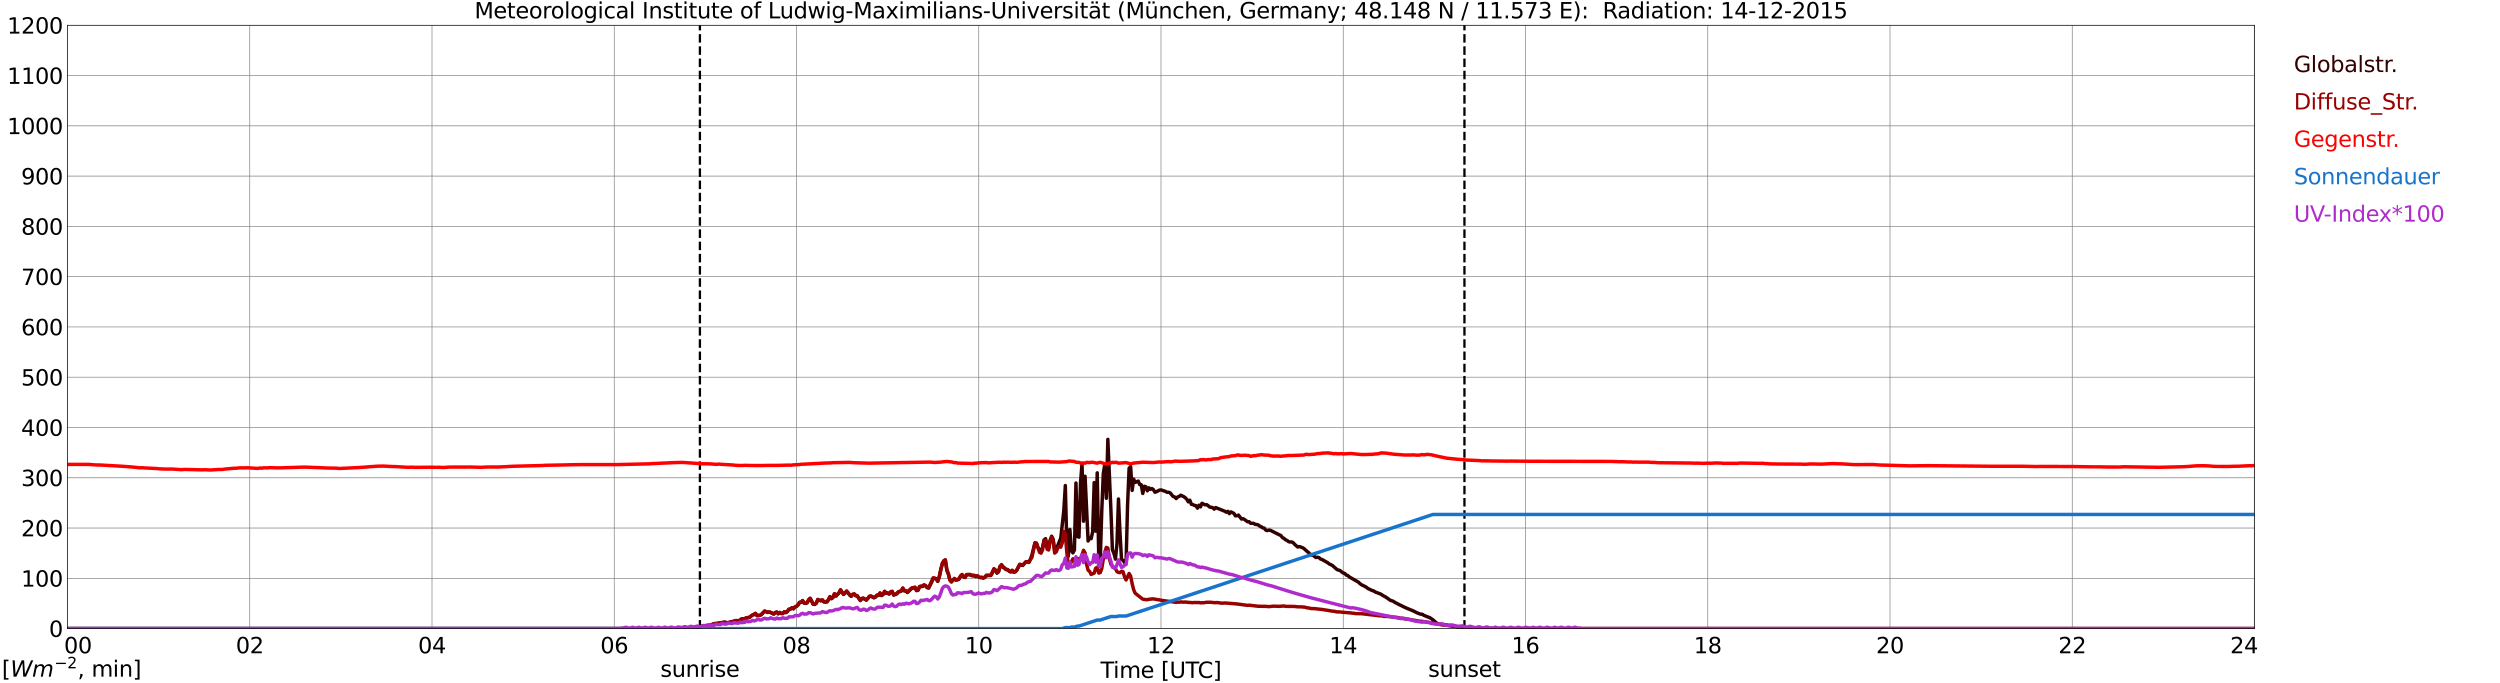 <?xml version="1.0" encoding="utf-8" standalone="no"?>
<!DOCTYPE svg PUBLIC "-//W3C//DTD SVG 1.1//EN"
  "http://www.w3.org/Graphics/SVG/1.1/DTD/svg11.dtd">
<svg xmlns:xlink="http://www.w3.org/1999/xlink" width="1085.4pt" height="296.64pt" viewBox="0 0 1085.4 296.64" xmlns="http://www.w3.org/2000/svg" version="1.1">
 <defs>
  <style type="text/css">*{stroke-linejoin: round; stroke-linecap: butt}</style>
 </defs>
 <g id="figure_1">
  <g id="patch_1">
   <path d="M 0 296.64 
L 1085.4 296.64 
L 1085.4 0 
L 0 0 
z
" style="fill: #ffffff"/>
  </g>
  <g id="axes_1">
   <g id="patch_2">
    <path d="M 29.306 272.909 
L 978.814 272.909 
L 978.814 10.976 
L 29.306 10.976 
z
" style="fill: #ffffff"/>
   </g>
   <g id="patch_3">
    <path d="M 978.814 272.909 
L 978.814 272.909 
L 978.814 10.976 
L 978.814 10.976 
z
" clip-path="url(#p993e61a3a7)" style="fill: #d3d3d3; opacity: 0.25; stroke: #d3d3d3; stroke-linejoin: miter"/>
   </g>
   <g id="matplotlib.axis_1">
    <g id="xtick_1">
     <g id="line2d_1">
      <path d="M 29.306 272.909 
L 29.306 10.976 
" clip-path="url(#p993e61a3a7)" style="fill: none; stroke: #808080; stroke-width: 0.3; stroke-linecap: square"/>
     </g>
     <g id="line2d_2"/>
     <g id="text_1">
      <!--    00 -->
      <g transform="translate(18.733 283.627) scale(0.095 -0.095)">
       <defs>
        <path id="DejaVuSans-20" transform="scale(0.016)"/>
        <path id="DejaVuSans-30" d="M 2034 4250 
Q 1547 4250 1301 3770 
Q 1056 3291 1056 2328 
Q 1056 1369 1301 889 
Q 1547 409 2034 409 
Q 2525 409 2770 889 
Q 3016 1369 3016 2328 
Q 3016 3291 2770 3770 
Q 2525 4250 2034 4250 
z
M 2034 4750 
Q 2819 4750 3233 4129 
Q 3647 3509 3647 2328 
Q 3647 1150 3233 529 
Q 2819 -91 2034 -91 
Q 1250 -91 836 529 
Q 422 1150 422 2328 
Q 422 3509 836 4129 
Q 1250 4750 2034 4750 
z
" transform="scale(0.016)"/>
       </defs>
       <use xlink:href="#DejaVuSans-20"/>
       <use xlink:href="#DejaVuSans-20" transform="translate(31.787 0)"/>
       <use xlink:href="#DejaVuSans-20" transform="translate(63.574 0)"/>
       <use xlink:href="#DejaVuSans-30" transform="translate(95.361 0)"/>
       <use xlink:href="#DejaVuSans-30" transform="translate(158.984 0)"/>
      </g>
     </g>
    </g>
    <g id="xtick_2">
     <g id="line2d_3">
      <path d="M 108.431 272.909 
L 108.431 10.976 
" clip-path="url(#p993e61a3a7)" style="fill: none; stroke: #808080; stroke-width: 0.3; stroke-linecap: square"/>
     </g>
     <g id="line2d_4"/>
     <g id="text_2">
      <!-- 02 -->
      <g transform="translate(102.387 283.627) scale(0.095 -0.095)">
       <defs>
        <path id="DejaVuSans-32" d="M 1228 531 
L 3431 531 
L 3431 0 
L 469 0 
L 469 531 
Q 828 903 1448 1529 
Q 2069 2156 2228 2338 
Q 2531 2678 2651 2914 
Q 2772 3150 2772 3378 
Q 2772 3750 2511 3984 
Q 2250 4219 1831 4219 
Q 1534 4219 1204 4116 
Q 875 4013 500 3803 
L 500 4441 
Q 881 4594 1212 4672 
Q 1544 4750 1819 4750 
Q 2544 4750 2975 4387 
Q 3406 4025 3406 3419 
Q 3406 3131 3298 2873 
Q 3191 2616 2906 2266 
Q 2828 2175 2409 1742 
Q 1991 1309 1228 531 
z
" transform="scale(0.016)"/>
       </defs>
       <use xlink:href="#DejaVuSans-30"/>
       <use xlink:href="#DejaVuSans-32" transform="translate(63.623 0)"/>
      </g>
     </g>
    </g>
    <g id="xtick_3">
     <g id="line2d_5">
      <path d="M 187.557 272.909 
L 187.557 10.976 
" clip-path="url(#p993e61a3a7)" style="fill: none; stroke: #808080; stroke-width: 0.3; stroke-linecap: square"/>
     </g>
     <g id="line2d_6"/>
     <g id="text_3">
      <!-- 04 -->
      <g transform="translate(181.513 283.627) scale(0.095 -0.095)">
       <defs>
        <path id="DejaVuSans-34" d="M 2419 4116 
L 825 1625 
L 2419 1625 
L 2419 4116 
z
M 2253 4666 
L 3047 4666 
L 3047 1625 
L 3713 1625 
L 3713 1100 
L 3047 1100 
L 3047 0 
L 2419 0 
L 2419 1100 
L 313 1100 
L 313 1709 
L 2253 4666 
z
" transform="scale(0.016)"/>
       </defs>
       <use xlink:href="#DejaVuSans-30"/>
       <use xlink:href="#DejaVuSans-34" transform="translate(63.623 0)"/>
      </g>
     </g>
    </g>
    <g id="xtick_4">
     <g id="line2d_7">
      <path d="M 266.683 272.909 
L 266.683 10.976 
" clip-path="url(#p993e61a3a7)" style="fill: none; stroke: #808080; stroke-width: 0.3; stroke-linecap: square"/>
     </g>
     <g id="line2d_8"/>
     <g id="text_4">
      <!-- 06 -->
      <g transform="translate(260.638 283.627) scale(0.095 -0.095)">
       <defs>
        <path id="DejaVuSans-36" d="M 2113 2584 
Q 1688 2584 1439 2293 
Q 1191 2003 1191 1497 
Q 1191 994 1439 701 
Q 1688 409 2113 409 
Q 2538 409 2786 701 
Q 3034 994 3034 1497 
Q 3034 2003 2786 2293 
Q 2538 2584 2113 2584 
z
M 3366 4563 
L 3366 3988 
Q 3128 4100 2886 4159 
Q 2644 4219 2406 4219 
Q 1781 4219 1451 3797 
Q 1122 3375 1075 2522 
Q 1259 2794 1537 2939 
Q 1816 3084 2150 3084 
Q 2853 3084 3261 2657 
Q 3669 2231 3669 1497 
Q 3669 778 3244 343 
Q 2819 -91 2113 -91 
Q 1303 -91 875 529 
Q 447 1150 447 2328 
Q 447 3434 972 4092 
Q 1497 4750 2381 4750 
Q 2619 4750 2861 4703 
Q 3103 4656 3366 4563 
z
" transform="scale(0.016)"/>
       </defs>
       <use xlink:href="#DejaVuSans-30"/>
       <use xlink:href="#DejaVuSans-36" transform="translate(63.623 0)"/>
      </g>
     </g>
    </g>
    <g id="xtick_5">
     <g id="line2d_9">
      <path d="M 345.808 272.909 
L 345.808 10.976 
" clip-path="url(#p993e61a3a7)" style="fill: none; stroke: #808080; stroke-width: 0.3; stroke-linecap: square"/>
     </g>
     <g id="line2d_10"/>
     <g id="text_5">
      <!-- 08 -->
      <g transform="translate(339.764 283.627) scale(0.095 -0.095)">
       <defs>
        <path id="DejaVuSans-38" d="M 2034 2216 
Q 1584 2216 1326 1975 
Q 1069 1734 1069 1313 
Q 1069 891 1326 650 
Q 1584 409 2034 409 
Q 2484 409 2743 651 
Q 3003 894 3003 1313 
Q 3003 1734 2745 1975 
Q 2488 2216 2034 2216 
z
M 1403 2484 
Q 997 2584 770 2862 
Q 544 3141 544 3541 
Q 544 4100 942 4425 
Q 1341 4750 2034 4750 
Q 2731 4750 3128 4425 
Q 3525 4100 3525 3541 
Q 3525 3141 3298 2862 
Q 3072 2584 2669 2484 
Q 3125 2378 3379 2068 
Q 3634 1759 3634 1313 
Q 3634 634 3220 271 
Q 2806 -91 2034 -91 
Q 1263 -91 848 271 
Q 434 634 434 1313 
Q 434 1759 690 2068 
Q 947 2378 1403 2484 
z
M 1172 3481 
Q 1172 3119 1398 2916 
Q 1625 2713 2034 2713 
Q 2441 2713 2670 2916 
Q 2900 3119 2900 3481 
Q 2900 3844 2670 4047 
Q 2441 4250 2034 4250 
Q 1625 4250 1398 4047 
Q 1172 3844 1172 3481 
z
" transform="scale(0.016)"/>
       </defs>
       <use xlink:href="#DejaVuSans-30"/>
       <use xlink:href="#DejaVuSans-38" transform="translate(63.623 0)"/>
      </g>
     </g>
    </g>
    <g id="xtick_6">
     <g id="line2d_11">
      <path d="M 424.934 272.909 
L 424.934 10.976 
" clip-path="url(#p993e61a3a7)" style="fill: none; stroke: #808080; stroke-width: 0.3; stroke-linecap: square"/>
     </g>
     <g id="line2d_12"/>
     <g id="text_6">
      <!-- 10 -->
      <g transform="translate(418.89 283.627) scale(0.095 -0.095)">
       <defs>
        <path id="DejaVuSans-31" d="M 794 531 
L 1825 531 
L 1825 4091 
L 703 3866 
L 703 4441 
L 1819 4666 
L 2450 4666 
L 2450 531 
L 3481 531 
L 3481 0 
L 794 0 
L 794 531 
z
" transform="scale(0.016)"/>
       </defs>
       <use xlink:href="#DejaVuSans-31"/>
       <use xlink:href="#DejaVuSans-30" transform="translate(63.623 0)"/>
      </g>
     </g>
    </g>
    <g id="xtick_7">
     <g id="line2d_13">
      <path d="M 504.06 272.909 
L 504.06 10.976 
" clip-path="url(#p993e61a3a7)" style="fill: none; stroke: #808080; stroke-width: 0.3; stroke-linecap: square"/>
     </g>
     <g id="line2d_14"/>
     <g id="text_7">
      <!-- 12 -->
      <g transform="translate(498.015 283.627) scale(0.095 -0.095)">
       <use xlink:href="#DejaVuSans-31"/>
       <use xlink:href="#DejaVuSans-32" transform="translate(63.623 0)"/>
      </g>
     </g>
    </g>
    <g id="xtick_8">
     <g id="line2d_15">
      <path d="M 583.185 272.909 
L 583.185 10.976 
" clip-path="url(#p993e61a3a7)" style="fill: none; stroke: #808080; stroke-width: 0.3; stroke-linecap: square"/>
     </g>
     <g id="line2d_16"/>
     <g id="text_8">
      <!-- 14 -->
      <g transform="translate(577.141 283.627) scale(0.095 -0.095)">
       <use xlink:href="#DejaVuSans-31"/>
       <use xlink:href="#DejaVuSans-34" transform="translate(63.623 0)"/>
      </g>
     </g>
    </g>
    <g id="xtick_9">
     <g id="line2d_17">
      <path d="M 662.311 272.909 
L 662.311 10.976 
" clip-path="url(#p993e61a3a7)" style="fill: none; stroke: #808080; stroke-width: 0.3; stroke-linecap: square"/>
     </g>
     <g id="line2d_18"/>
     <g id="text_9">
      <!-- 16 -->
      <g transform="translate(656.267 283.627) scale(0.095 -0.095)">
       <use xlink:href="#DejaVuSans-31"/>
       <use xlink:href="#DejaVuSans-36" transform="translate(63.623 0)"/>
      </g>
     </g>
    </g>
    <g id="xtick_10">
     <g id="line2d_19">
      <path d="M 741.437 272.909 
L 741.437 10.976 
" clip-path="url(#p993e61a3a7)" style="fill: none; stroke: #808080; stroke-width: 0.3; stroke-linecap: square"/>
     </g>
     <g id="line2d_20"/>
     <g id="text_10">
      <!-- 18 -->
      <g transform="translate(735.392 283.627) scale(0.095 -0.095)">
       <use xlink:href="#DejaVuSans-31"/>
       <use xlink:href="#DejaVuSans-38" transform="translate(63.623 0)"/>
      </g>
     </g>
    </g>
    <g id="xtick_11">
     <g id="line2d_21">
      <path d="M 820.562 272.909 
L 820.562 10.976 
" clip-path="url(#p993e61a3a7)" style="fill: none; stroke: #808080; stroke-width: 0.3; stroke-linecap: square"/>
     </g>
     <g id="line2d_22"/>
     <g id="text_11">
      <!-- 20 -->
      <g transform="translate(814.518 283.627) scale(0.095 -0.095)">
       <use xlink:href="#DejaVuSans-32"/>
       <use xlink:href="#DejaVuSans-30" transform="translate(63.623 0)"/>
      </g>
     </g>
    </g>
    <g id="xtick_12">
     <g id="line2d_23">
      <path d="M 899.688 272.909 
L 899.688 10.976 
" clip-path="url(#p993e61a3a7)" style="fill: none; stroke: #808080; stroke-width: 0.3; stroke-linecap: square"/>
     </g>
     <g id="line2d_24"/>
     <g id="text_12">
      <!-- 22 -->
      <g transform="translate(893.644 283.627) scale(0.095 -0.095)">
       <use xlink:href="#DejaVuSans-32"/>
       <use xlink:href="#DejaVuSans-32" transform="translate(63.623 0)"/>
      </g>
     </g>
    </g>
    <g id="xtick_13">
     <g id="line2d_25">
      <path d="M 978.814 272.909 
L 978.814 10.976 
" clip-path="url(#p993e61a3a7)" style="fill: none; stroke: #808080; stroke-width: 0.3; stroke-linecap: square"/>
     </g>
     <g id="line2d_26"/>
     <g id="text_13">
      <!-- 24    -->
      <g transform="translate(968.241 283.627) scale(0.095 -0.095)">
       <use xlink:href="#DejaVuSans-32"/>
       <use xlink:href="#DejaVuSans-34" transform="translate(63.623 0)"/>
       <use xlink:href="#DejaVuSans-20" transform="translate(127.246 0)"/>
       <use xlink:href="#DejaVuSans-20" transform="translate(159.033 0)"/>
       <use xlink:href="#DejaVuSans-20" transform="translate(190.82 0)"/>
      </g>
     </g>
    </g>
    <g id="text_14">
     <!-- Time [UTC] -->
     <g transform="translate(477.806 294.322) scale(0.095 -0.095)">
      <defs>
       <path id="DejaVuSans-54" d="M -19 4666 
L 3928 4666 
L 3928 4134 
L 2272 4134 
L 2272 0 
L 1638 0 
L 1638 4134 
L -19 4134 
L -19 4666 
z
" transform="scale(0.016)"/>
       <path id="DejaVuSans-69" d="M 603 3500 
L 1178 3500 
L 1178 0 
L 603 0 
L 603 3500 
z
M 603 4863 
L 1178 4863 
L 1178 4134 
L 603 4134 
L 603 4863 
z
" transform="scale(0.016)"/>
       <path id="DejaVuSans-6d" d="M 3328 2828 
Q 3544 3216 3844 3400 
Q 4144 3584 4550 3584 
Q 5097 3584 5394 3201 
Q 5691 2819 5691 2113 
L 5691 0 
L 5113 0 
L 5113 2094 
Q 5113 2597 4934 2840 
Q 4756 3084 4391 3084 
Q 3944 3084 3684 2787 
Q 3425 2491 3425 1978 
L 3425 0 
L 2847 0 
L 2847 2094 
Q 2847 2600 2669 2842 
Q 2491 3084 2119 3084 
Q 1678 3084 1418 2786 
Q 1159 2488 1159 1978 
L 1159 0 
L 581 0 
L 581 3500 
L 1159 3500 
L 1159 2956 
Q 1356 3278 1631 3431 
Q 1906 3584 2284 3584 
Q 2666 3584 2933 3390 
Q 3200 3197 3328 2828 
z
" transform="scale(0.016)"/>
       <path id="DejaVuSans-65" d="M 3597 1894 
L 3597 1613 
L 953 1613 
Q 991 1019 1311 708 
Q 1631 397 2203 397 
Q 2534 397 2845 478 
Q 3156 559 3463 722 
L 3463 178 
Q 3153 47 2828 -22 
Q 2503 -91 2169 -91 
Q 1331 -91 842 396 
Q 353 884 353 1716 
Q 353 2575 817 3079 
Q 1281 3584 2069 3584 
Q 2775 3584 3186 3129 
Q 3597 2675 3597 1894 
z
M 3022 2063 
Q 3016 2534 2758 2815 
Q 2500 3097 2075 3097 
Q 1594 3097 1305 2825 
Q 1016 2553 972 2059 
L 3022 2063 
z
" transform="scale(0.016)"/>
       <path id="DejaVuSans-5b" d="M 550 4863 
L 1875 4863 
L 1875 4416 
L 1125 4416 
L 1125 -397 
L 1875 -397 
L 1875 -844 
L 550 -844 
L 550 4863 
z
" transform="scale(0.016)"/>
       <path id="DejaVuSans-55" d="M 556 4666 
L 1191 4666 
L 1191 1831 
Q 1191 1081 1462 751 
Q 1734 422 2344 422 
Q 2950 422 3222 751 
Q 3494 1081 3494 1831 
L 3494 4666 
L 4128 4666 
L 4128 1753 
Q 4128 841 3676 375 
Q 3225 -91 2344 -91 
Q 1459 -91 1007 375 
Q 556 841 556 1753 
L 556 4666 
z
" transform="scale(0.016)"/>
       <path id="DejaVuSans-43" d="M 4122 4306 
L 4122 3641 
Q 3803 3938 3442 4084 
Q 3081 4231 2675 4231 
Q 1875 4231 1450 3742 
Q 1025 3253 1025 2328 
Q 1025 1406 1450 917 
Q 1875 428 2675 428 
Q 3081 428 3442 575 
Q 3803 722 4122 1019 
L 4122 359 
Q 3791 134 3420 21 
Q 3050 -91 2638 -91 
Q 1578 -91 968 557 
Q 359 1206 359 2328 
Q 359 3453 968 4101 
Q 1578 4750 2638 4750 
Q 3056 4750 3426 4639 
Q 3797 4528 4122 4306 
z
" transform="scale(0.016)"/>
       <path id="DejaVuSans-5d" d="M 1947 4863 
L 1947 -844 
L 622 -844 
L 622 -397 
L 1369 -397 
L 1369 4416 
L 622 4416 
L 622 4863 
L 1947 4863 
z
" transform="scale(0.016)"/>
      </defs>
      <use xlink:href="#DejaVuSans-54"/>
      <use xlink:href="#DejaVuSans-69" transform="translate(57.959 0)"/>
      <use xlink:href="#DejaVuSans-6d" transform="translate(85.742 0)"/>
      <use xlink:href="#DejaVuSans-65" transform="translate(183.154 0)"/>
      <use xlink:href="#DejaVuSans-20" transform="translate(244.678 0)"/>
      <use xlink:href="#DejaVuSans-5b" transform="translate(276.465 0)"/>
      <use xlink:href="#DejaVuSans-55" transform="translate(315.479 0)"/>
      <use xlink:href="#DejaVuSans-54" transform="translate(388.672 0)"/>
      <use xlink:href="#DejaVuSans-43" transform="translate(443.881 0)"/>
      <use xlink:href="#DejaVuSans-5d" transform="translate(513.705 0)"/>
     </g>
    </g>
   </g>
   <g id="matplotlib.axis_2">
    <g id="ytick_1">
     <g id="line2d_27">
      <path d="M 29.306 272.909 
L 978.814 272.909 
" clip-path="url(#p993e61a3a7)" style="fill: none; stroke: #808080; stroke-width: 0.3; stroke-linecap: square"/>
     </g>
     <g id="line2d_28"/>
     <g id="text_15">
      <!-- 0 -->
      <g transform="translate(21.261 276.518) scale(0.095 -0.095)">
       <use xlink:href="#DejaVuSans-30"/>
      </g>
     </g>
    </g>
    <g id="ytick_2">
     <g id="line2d_29">
      <path d="M 29.306 251.081 
L 978.814 251.081 
" clip-path="url(#p993e61a3a7)" style="fill: none; stroke: #808080; stroke-width: 0.3; stroke-linecap: square"/>
     </g>
     <g id="line2d_30"/>
     <g id="text_16">
      <!-- 100 -->
      <g transform="translate(9.173 254.69) scale(0.095 -0.095)">
       <use xlink:href="#DejaVuSans-31"/>
       <use xlink:href="#DejaVuSans-30" transform="translate(63.623 0)"/>
       <use xlink:href="#DejaVuSans-30" transform="translate(127.246 0)"/>
      </g>
     </g>
    </g>
    <g id="ytick_3">
     <g id="line2d_31">
      <path d="M 29.306 229.253 
L 978.814 229.253 
" clip-path="url(#p993e61a3a7)" style="fill: none; stroke: #808080; stroke-width: 0.3; stroke-linecap: square"/>
     </g>
     <g id="line2d_32"/>
     <g id="text_17">
      <!-- 200 -->
      <g transform="translate(9.173 232.863) scale(0.095 -0.095)">
       <use xlink:href="#DejaVuSans-32"/>
       <use xlink:href="#DejaVuSans-30" transform="translate(63.623 0)"/>
       <use xlink:href="#DejaVuSans-30" transform="translate(127.246 0)"/>
      </g>
     </g>
    </g>
    <g id="ytick_4">
     <g id="line2d_33">
      <path d="M 29.306 207.426 
L 978.814 207.426 
" clip-path="url(#p993e61a3a7)" style="fill: none; stroke: #808080; stroke-width: 0.3; stroke-linecap: square"/>
     </g>
     <g id="line2d_34"/>
     <g id="text_18">
      <!-- 300 -->
      <g transform="translate(9.173 211.035) scale(0.095 -0.095)">
       <defs>
        <path id="DejaVuSans-33" d="M 2597 2516 
Q 3050 2419 3304 2112 
Q 3559 1806 3559 1356 
Q 3559 666 3084 287 
Q 2609 -91 1734 -91 
Q 1441 -91 1130 -33 
Q 819 25 488 141 
L 488 750 
Q 750 597 1062 519 
Q 1375 441 1716 441 
Q 2309 441 2620 675 
Q 2931 909 2931 1356 
Q 2931 1769 2642 2001 
Q 2353 2234 1838 2234 
L 1294 2234 
L 1294 2753 
L 1863 2753 
Q 2328 2753 2575 2939 
Q 2822 3125 2822 3475 
Q 2822 3834 2567 4026 
Q 2313 4219 1838 4219 
Q 1578 4219 1281 4162 
Q 984 4106 628 3988 
L 628 4550 
Q 988 4650 1302 4700 
Q 1616 4750 1894 4750 
Q 2613 4750 3031 4423 
Q 3450 4097 3450 3541 
Q 3450 3153 3228 2886 
Q 3006 2619 2597 2516 
z
" transform="scale(0.016)"/>
       </defs>
       <use xlink:href="#DejaVuSans-33"/>
       <use xlink:href="#DejaVuSans-30" transform="translate(63.623 0)"/>
       <use xlink:href="#DejaVuSans-30" transform="translate(127.246 0)"/>
      </g>
     </g>
    </g>
    <g id="ytick_5">
     <g id="line2d_35">
      <path d="M 29.306 185.598 
L 978.814 185.598 
" clip-path="url(#p993e61a3a7)" style="fill: none; stroke: #808080; stroke-width: 0.3; stroke-linecap: square"/>
     </g>
     <g id="line2d_36"/>
     <g id="text_19">
      <!-- 400 -->
      <g transform="translate(9.173 189.207) scale(0.095 -0.095)">
       <use xlink:href="#DejaVuSans-34"/>
       <use xlink:href="#DejaVuSans-30" transform="translate(63.623 0)"/>
       <use xlink:href="#DejaVuSans-30" transform="translate(127.246 0)"/>
      </g>
     </g>
    </g>
    <g id="ytick_6">
     <g id="line2d_37">
      <path d="M 29.306 163.77 
L 978.814 163.77 
" clip-path="url(#p993e61a3a7)" style="fill: none; stroke: #808080; stroke-width: 0.3; stroke-linecap: square"/>
     </g>
     <g id="line2d_38"/>
     <g id="text_20">
      <!-- 500 -->
      <g transform="translate(9.173 167.379) scale(0.095 -0.095)">
       <defs>
        <path id="DejaVuSans-35" d="M 691 4666 
L 3169 4666 
L 3169 4134 
L 1269 4134 
L 1269 2991 
Q 1406 3038 1543 3061 
Q 1681 3084 1819 3084 
Q 2600 3084 3056 2656 
Q 3513 2228 3513 1497 
Q 3513 744 3044 326 
Q 2575 -91 1722 -91 
Q 1428 -91 1123 -41 
Q 819 9 494 109 
L 494 744 
Q 775 591 1075 516 
Q 1375 441 1709 441 
Q 2250 441 2565 725 
Q 2881 1009 2881 1497 
Q 2881 1984 2565 2268 
Q 2250 2553 1709 2553 
Q 1456 2553 1204 2497 
Q 953 2441 691 2322 
L 691 4666 
z
" transform="scale(0.016)"/>
       </defs>
       <use xlink:href="#DejaVuSans-35"/>
       <use xlink:href="#DejaVuSans-30" transform="translate(63.623 0)"/>
       <use xlink:href="#DejaVuSans-30" transform="translate(127.246 0)"/>
      </g>
     </g>
    </g>
    <g id="ytick_7">
     <g id="line2d_39">
      <path d="M 29.306 141.942 
L 978.814 141.942 
" clip-path="url(#p993e61a3a7)" style="fill: none; stroke: #808080; stroke-width: 0.3; stroke-linecap: square"/>
     </g>
     <g id="line2d_40"/>
     <g id="text_21">
      <!-- 600 -->
      <g transform="translate(9.173 145.551) scale(0.095 -0.095)">
       <use xlink:href="#DejaVuSans-36"/>
       <use xlink:href="#DejaVuSans-30" transform="translate(63.623 0)"/>
       <use xlink:href="#DejaVuSans-30" transform="translate(127.246 0)"/>
      </g>
     </g>
    </g>
    <g id="ytick_8">
     <g id="line2d_41">
      <path d="M 29.306 120.114 
L 978.814 120.114 
" clip-path="url(#p993e61a3a7)" style="fill: none; stroke: #808080; stroke-width: 0.3; stroke-linecap: square"/>
     </g>
     <g id="line2d_42"/>
     <g id="text_22">
      <!-- 700 -->
      <g transform="translate(9.173 123.724) scale(0.095 -0.095)">
       <defs>
        <path id="DejaVuSans-37" d="M 525 4666 
L 3525 4666 
L 3525 4397 
L 1831 0 
L 1172 0 
L 2766 4134 
L 525 4134 
L 525 4666 
z
" transform="scale(0.016)"/>
       </defs>
       <use xlink:href="#DejaVuSans-37"/>
       <use xlink:href="#DejaVuSans-30" transform="translate(63.623 0)"/>
       <use xlink:href="#DejaVuSans-30" transform="translate(127.246 0)"/>
      </g>
     </g>
    </g>
    <g id="ytick_9">
     <g id="line2d_43">
      <path d="M 29.306 98.287 
L 978.814 98.287 
" clip-path="url(#p993e61a3a7)" style="fill: none; stroke: #808080; stroke-width: 0.3; stroke-linecap: square"/>
     </g>
     <g id="line2d_44"/>
     <g id="text_23">
      <!-- 800 -->
      <g transform="translate(9.173 101.896) scale(0.095 -0.095)">
       <use xlink:href="#DejaVuSans-38"/>
       <use xlink:href="#DejaVuSans-30" transform="translate(63.623 0)"/>
       <use xlink:href="#DejaVuSans-30" transform="translate(127.246 0)"/>
      </g>
     </g>
    </g>
    <g id="ytick_10">
     <g id="line2d_45">
      <path d="M 29.306 76.459 
L 978.814 76.459 
" clip-path="url(#p993e61a3a7)" style="fill: none; stroke: #808080; stroke-width: 0.3; stroke-linecap: square"/>
     </g>
     <g id="line2d_46"/>
     <g id="text_24">
      <!-- 900 -->
      <g transform="translate(9.173 80.068) scale(0.095 -0.095)">
       <defs>
        <path id="DejaVuSans-39" d="M 703 97 
L 703 672 
Q 941 559 1184 500 
Q 1428 441 1663 441 
Q 2288 441 2617 861 
Q 2947 1281 2994 2138 
Q 2813 1869 2534 1725 
Q 2256 1581 1919 1581 
Q 1219 1581 811 2004 
Q 403 2428 403 3163 
Q 403 3881 828 4315 
Q 1253 4750 1959 4750 
Q 2769 4750 3195 4129 
Q 3622 3509 3622 2328 
Q 3622 1225 3098 567 
Q 2575 -91 1691 -91 
Q 1453 -91 1209 -44 
Q 966 3 703 97 
z
M 1959 2075 
Q 2384 2075 2632 2365 
Q 2881 2656 2881 3163 
Q 2881 3666 2632 3958 
Q 2384 4250 1959 4250 
Q 1534 4250 1286 3958 
Q 1038 3666 1038 3163 
Q 1038 2656 1286 2365 
Q 1534 2075 1959 2075 
z
" transform="scale(0.016)"/>
       </defs>
       <use xlink:href="#DejaVuSans-39"/>
       <use xlink:href="#DejaVuSans-30" transform="translate(63.623 0)"/>
       <use xlink:href="#DejaVuSans-30" transform="translate(127.246 0)"/>
      </g>
     </g>
    </g>
    <g id="ytick_11">
     <g id="line2d_47">
      <path d="M 29.306 54.631 
L 978.814 54.631 
" clip-path="url(#p993e61a3a7)" style="fill: none; stroke: #808080; stroke-width: 0.3; stroke-linecap: square"/>
     </g>
     <g id="line2d_48"/>
     <g id="text_25">
      <!-- 1000 -->
      <g transform="translate(3.128 58.24) scale(0.095 -0.095)">
       <use xlink:href="#DejaVuSans-31"/>
       <use xlink:href="#DejaVuSans-30" transform="translate(63.623 0)"/>
       <use xlink:href="#DejaVuSans-30" transform="translate(127.246 0)"/>
       <use xlink:href="#DejaVuSans-30" transform="translate(190.869 0)"/>
      </g>
     </g>
    </g>
    <g id="ytick_12">
     <g id="line2d_49">
      <path d="M 29.306 32.803 
L 978.814 32.803 
" clip-path="url(#p993e61a3a7)" style="fill: none; stroke: #808080; stroke-width: 0.3; stroke-linecap: square"/>
     </g>
     <g id="line2d_50"/>
     <g id="text_26">
      <!-- 1100 -->
      <g transform="translate(3.128 36.413) scale(0.095 -0.095)">
       <use xlink:href="#DejaVuSans-31"/>
       <use xlink:href="#DejaVuSans-31" transform="translate(63.623 0)"/>
       <use xlink:href="#DejaVuSans-30" transform="translate(127.246 0)"/>
       <use xlink:href="#DejaVuSans-30" transform="translate(190.869 0)"/>
      </g>
     </g>
    </g>
    <g id="ytick_13">
     <g id="line2d_51">
      <path d="M 29.306 10.976 
L 978.814 10.976 
" clip-path="url(#p993e61a3a7)" style="fill: none; stroke: #808080; stroke-width: 0.3; stroke-linecap: square"/>
     </g>
     <g id="line2d_52"/>
     <g id="text_27">
      <!-- 1200 -->
      <g transform="translate(3.128 14.585) scale(0.095 -0.095)">
       <use xlink:href="#DejaVuSans-31"/>
       <use xlink:href="#DejaVuSans-32" transform="translate(63.623 0)"/>
       <use xlink:href="#DejaVuSans-30" transform="translate(127.246 0)"/>
       <use xlink:href="#DejaVuSans-30" transform="translate(190.869 0)"/>
      </g>
     </g>
    </g>
   </g>
   <g id="line2d_53">
    <path d="M 303.872 272.909 
L 303.872 10.976 
" clip-path="url(#p993e61a3a7)" style="fill: none; stroke-dasharray: 3.7,1.6; stroke-dashoffset: 0; stroke: #000000"/>
   </g>
   <g id="line2d_54">
    <path d="M 635.804 272.909 
L 635.804 10.976 
" clip-path="url(#p993e61a3a7)" style="fill: none; stroke-dasharray: 3.7,1.6; stroke-dashoffset: 0; stroke: #000000"/>
   </g>
   <g id="line2d_55">
    <path d="M 29.306 272.909 
L 295.696 272.909 
L 296.355 272.704 
L 298.333 272.704 
L 299.652 272.614 
L 300.971 272.555 
L 301.63 272.376 
L 302.289 272.376 
L 305.586 271.695 
L 308.883 271.339 
L 310.202 270.837 
L 310.861 270.689 
L 312.18 270.54 
L 314.818 270.126 
L 315.477 270.333 
L 316.136 270.333 
L 316.796 270.215 
L 317.455 269.977 
L 318.774 269.711 
L 319.433 269.445 
L 320.752 269.504 
L 321.411 269.209 
L 322.071 268.674 
L 323.39 268.615 
L 324.049 268.259 
L 324.708 268.259 
L 325.368 268.083 
L 326.686 267.046 
L 327.346 266.869 
L 328.005 266.365 
L 328.665 267.343 
L 329.983 267.194 
L 330.643 266.78 
L 331.961 265.328 
L 332.621 265.535 
L 333.28 265.891 
L 333.94 265.743 
L 334.599 265.92 
L 335.918 266.631 
L 336.577 266.009 
L 337.236 265.743 
L 337.896 266.513 
L 338.555 265.95 
L 339.215 266.395 
L 339.874 266.395 
L 340.533 265.653 
L 341.193 265.95 
L 341.852 265.476 
L 342.512 264.588 
L 343.171 264.47 
L 343.83 263.876 
L 344.49 264.322 
L 345.149 263.521 
L 345.808 263.254 
L 346.468 262.663 
L 347.127 261.567 
L 347.787 261.508 
L 348.446 260.797 
L 349.105 261.833 
L 349.765 261.982 
L 350.424 261.744 
L 351.083 260.53 
L 351.743 259.819 
L 353.062 262.338 
L 353.721 262.425 
L 354.38 261.951 
L 355.04 260.441 
L 355.699 260.589 
L 356.359 260.856 
L 357.018 260.53 
L 357.677 261.27 
L 358.337 261.419 
L 358.996 261.36 
L 359.655 260.561 
L 360.315 259.168 
L 360.974 259.939 
L 361.634 259.435 
L 362.293 257.865 
L 362.952 258.753 
L 364.271 257.45 
L 364.93 256.176 
L 366.249 258.072 
L 366.909 257.509 
L 367.568 256.739 
L 368.227 257.45 
L 368.887 258.367 
L 369.546 258.902 
L 370.206 258.221 
L 370.865 257.924 
L 371.524 258.695 
L 372.184 258.782 
L 373.502 260.738 
L 374.162 259.967 
L 374.821 259.79 
L 376.14 260.561 
L 377.459 259.02 
L 378.118 258.843 
L 379.437 259.552 
L 380.096 259.258 
L 380.756 258.546 
L 381.415 258.487 
L 382.074 257.627 
L 382.734 258.575 
L 383.393 258.16 
L 384.053 256.887 
L 384.712 257.568 
L 385.371 257.599 
L 386.031 257.924 
L 386.69 257.154 
L 387.349 256.857 
L 388.009 258.367 
L 389.328 257.865 
L 389.987 257.095 
L 391.306 256.621 
L 391.965 255.495 
L 392.624 256.562 
L 393.284 256.562 
L 393.943 257.243 
L 395.262 255.999 
L 395.921 255.436 
L 397.24 255.11 
L 397.899 256.414 
L 398.559 256.296 
L 399.218 254.873 
L 399.878 254.637 
L 400.537 254.637 
L 401.196 254.133 
L 401.856 254.399 
L 402.515 255.139 
L 403.175 255.318 
L 404.493 252.74 
L 405.153 251.112 
L 406.471 251.291 
L 407.131 252.415 
L 407.79 250.49 
L 408.45 247.261 
L 409.109 244.834 
L 409.768 243.677 
L 410.428 243.234 
L 411.087 247.617 
L 411.746 249.304 
L 412.406 251.852 
L 413.065 252.533 
L 414.384 251.291 
L 415.043 251.882 
L 415.703 251.764 
L 416.362 251.467 
L 417.022 250.254 
L 417.681 249.66 
L 418.34 250.49 
L 419 250.697 
L 419.659 249.542 
L 420.978 249.512 
L 422.297 250.075 
L 422.956 249.898 
L 423.615 250.341 
L 424.275 250.075 
L 424.934 250.548 
L 425.593 250.786 
L 426.253 250.786 
L 426.912 251.022 
L 427.572 250.697 
L 428.231 249.926 
L 430.209 249.839 
L 430.869 248.623 
L 431.528 247.143 
L 432.187 247.648 
L 432.847 248.831 
L 433.506 248.298 
L 434.165 246.078 
L 434.825 245.484 
L 435.484 246.344 
L 436.144 246.67 
L 436.803 247.32 
L 437.462 247.32 
L 438.122 248.001 
L 438.781 248.357 
L 439.44 247.794 
L 440.1 248.446 
L 440.759 248.27 
L 441.419 247.648 
L 442.737 245.159 
L 443.397 245.425 
L 444.056 245.484 
L 445.375 243.946 
L 446.034 243.825 
L 446.694 244.092 
L 447.353 242.819 
L 448.012 240.984 
L 449.331 235.651 
L 449.991 235.858 
L 450.65 237.696 
L 451.309 238.879 
L 451.969 239.207 
L 452.628 237.696 
L 453.287 234.409 
L 453.947 233.874 
L 454.606 237.282 
L 455.266 238.08 
L 455.925 234.527 
L 456.584 232.809 
L 457.244 234.112 
L 457.903 239.207 
L 458.563 238.526 
L 460.541 233.608 
L 461.859 221.731 
L 462.519 210.802 
L 463.178 236.659 
L 463.838 241.427 
L 464.497 229.878 
L 465.156 239.028 
L 465.816 240.036 
L 466.475 238.792 
L 467.134 209.707 
L 467.794 232.899 
L 468.453 233.224 
L 469.113 209.648 
L 469.772 201.266 
L 470.431 226.293 
L 471.091 206.775 
L 472.409 234.883 
L 473.069 233.342 
L 473.728 233.874 
L 474.388 230.884 
L 475.047 209.53 
L 475.706 230.618 
L 476.366 205.295 
L 477.025 242.138 
L 477.685 243.203 
L 478.344 221.762 
L 479.003 205.738 
L 479.663 201.563 
L 480.322 216.342 
L 480.981 190.753 
L 482.3 221.14 
L 482.96 238.733 
L 483.619 240.272 
L 484.278 242.76 
L 484.938 236.186 
L 485.597 216.637 
L 486.256 231.357 
L 486.916 242.878 
L 487.575 243.265 
L 488.235 244.271 
L 488.894 244.36 
L 489.553 219.007 
L 490.213 203.28 
L 490.872 202.54 
L 491.532 212.906 
L 492.191 208.019 
L 492.85 209.44 
L 494.169 208.877 
L 494.828 210.388 
L 495.488 210.449 
L 496.147 214.238 
L 496.807 211.13 
L 497.466 211.306 
L 498.125 213.083 
L 498.785 211.78 
L 499.444 212.461 
L 500.103 212.105 
L 500.763 212.581 
L 501.422 213.705 
L 502.082 213.498 
L 503.4 212.786 
L 504.06 212.699 
L 505.379 213.142 
L 506.038 213.35 
L 506.697 213.764 
L 507.357 213.705 
L 508.016 213.972 
L 509.335 215.572 
L 509.994 215.748 
L 510.654 216.46 
L 511.313 215.748 
L 511.972 215.513 
L 512.632 215.008 
L 513.95 215.631 
L 514.61 216.104 
L 515.269 216.785 
L 515.929 217.881 
L 516.588 217.172 
L 517.247 218.948 
L 517.907 219.066 
L 518.566 219.45 
L 519.226 219.54 
L 519.885 220.607 
L 520.544 219.333 
L 521.204 220.073 
L 521.863 218.503 
L 523.182 219.184 
L 523.841 219.097 
L 524.501 219.512 
L 525.16 220.131 
L 526.479 220.369 
L 527.138 221.05 
L 527.797 220.369 
L 531.754 221.969 
L 532.413 222.384 
L 533.073 221.998 
L 533.732 223.006 
L 534.391 222.236 
L 535.71 222.886 
L 536.369 223.953 
L 537.029 223.923 
L 537.688 223.628 
L 539.007 225.346 
L 539.666 225.198 
L 540.326 225.553 
L 541.644 226.529 
L 542.304 226.501 
L 542.963 227.182 
L 544.282 227.21 
L 544.941 227.655 
L 545.601 227.714 
L 546.26 227.891 
L 546.919 228.426 
L 547.579 228.692 
L 548.238 229.194 
L 548.898 229.284 
L 549.557 230.172 
L 550.216 230.38 
L 550.876 230.144 
L 551.535 230.231 
L 554.173 231.565 
L 556.151 232.543 
L 556.81 233.431 
L 557.47 233.756 
L 558.129 234.348 
L 558.788 234.645 
L 559.448 235.149 
L 560.107 235.326 
L 560.766 235.267 
L 561.426 235.592 
L 562.085 236.332 
L 563.404 237.489 
L 564.063 237.282 
L 565.382 237.725 
L 566.042 238.08 
L 567.36 239.294 
L 568.02 239.798 
L 568.679 240.479 
L 569.338 240.953 
L 569.998 241.042 
L 571.317 242.049 
L 571.976 241.931 
L 572.635 242.079 
L 573.295 242.701 
L 573.954 242.909 
L 575.273 243.649 
L 576.592 244.419 
L 577.251 244.952 
L 577.91 245.188 
L 578.57 245.602 
L 580.548 247.32 
L 581.867 247.735 
L 582.526 248.329 
L 583.185 248.772 
L 583.845 248.951 
L 584.504 249.691 
L 585.164 249.867 
L 585.823 250.49 
L 589.779 252.74 
L 590.439 253.393 
L 591.098 253.866 
L 593.076 254.844 
L 593.736 255.407 
L 595.714 256.383 
L 596.373 256.531 
L 597.032 257.005 
L 599.67 258.014 
L 600.329 258.516 
L 601.648 259.227 
L 603.626 260.62 
L 604.945 261.063 
L 605.604 261.537 
L 607.582 262.545 
L 610.22 263.848 
L 613.517 265.21 
L 615.495 266.188 
L 616.814 266.662 
L 617.473 266.662 
L 618.133 267.135 
L 620.111 267.934 
L 620.77 268.172 
L 622.089 269.061 
L 623.408 270.244 
L 624.067 270.748 
L 624.726 270.986 
L 625.386 270.955 
L 628.023 271.401 
L 629.342 271.518 
L 630.661 271.726 
L 631.98 271.933 
L 632.639 272.169 
L 633.958 272.11 
L 635.276 272.317 
L 638.573 272.704 
L 645.827 272.909 
L 978.154 272.909 
L 978.154 272.909 
" clip-path="url(#p993e61a3a7)" style="fill: none; stroke: #330000; stroke-width: 1.5; stroke-linecap: square"/>
   </g>
   <g id="line2d_56">
    <path d="M 29.306 272.909 
L 295.696 272.909 
L 296.355 272.49 
L 297.674 272.49 
L 300.971 272.49 
L 301.63 272.363 
L 302.289 272.363 
L 306.246 271.649 
L 307.564 271.481 
L 308.224 271.398 
L 310.202 270.685 
L 310.861 270.767 
L 314.158 270.139 
L 314.818 270.18 
L 315.477 270.39 
L 316.796 270.18 
L 317.455 269.886 
L 318.114 269.886 
L 318.774 269.593 
L 319.433 269.425 
L 320.752 269.508 
L 322.071 268.626 
L 322.73 268.67 
L 323.39 268.543 
L 324.049 268.166 
L 325.368 267.998 
L 326.027 267.41 
L 328.005 266.275 
L 328.665 267.157 
L 329.983 267.116 
L 330.643 266.653 
L 331.961 265.311 
L 333.28 265.856 
L 333.94 265.647 
L 334.599 265.856 
L 335.918 266.529 
L 336.577 265.898 
L 337.236 265.73 
L 337.896 266.402 
L 338.555 265.898 
L 339.215 266.275 
L 339.874 266.319 
L 340.533 265.605 
L 341.193 265.941 
L 341.852 265.396 
L 342.512 264.47 
L 343.171 264.346 
L 343.83 263.883 
L 344.49 264.261 
L 345.149 263.464 
L 345.808 263.213 
L 346.468 262.541 
L 347.127 261.491 
L 347.787 261.532 
L 348.446 260.735 
L 349.105 261.742 
L 349.765 261.91 
L 350.424 261.576 
L 351.083 260.316 
L 351.743 259.727 
L 353.062 262.246 
L 353.721 262.246 
L 354.38 261.868 
L 355.04 260.231 
L 356.359 260.735 
L 357.018 260.399 
L 357.677 261.281 
L 358.337 261.196 
L 358.996 261.24 
L 359.655 260.316 
L 360.315 259.013 
L 360.974 259.812 
L 361.634 259.349 
L 362.293 257.756 
L 362.952 258.804 
L 363.612 257.966 
L 364.271 257.335 
L 364.93 256.034 
L 365.59 257.084 
L 366.249 257.922 
L 366.909 257.335 
L 367.568 256.579 
L 368.887 258.175 
L 369.546 258.804 
L 370.206 257.966 
L 370.865 257.839 
L 371.524 258.511 
L 372.184 258.594 
L 373.502 260.609 
L 374.162 259.771 
L 374.821 259.644 
L 376.14 260.441 
L 376.799 259.727 
L 377.459 258.847 
L 378.118 258.721 
L 379.437 259.393 
L 380.096 259.057 
L 380.756 258.343 
L 381.415 258.302 
L 382.074 257.376 
L 382.734 258.426 
L 383.393 257.966 
L 384.053 256.665 
L 384.712 257.335 
L 385.371 257.335 
L 386.031 257.797 
L 386.69 256.874 
L 387.349 256.706 
L 388.009 258.258 
L 389.328 257.671 
L 389.987 256.916 
L 391.306 256.453 
L 391.965 255.237 
L 392.624 256.37 
L 393.284 256.411 
L 393.943 257.084 
L 395.262 255.698 
L 395.921 255.193 
L 396.581 255.11 
L 397.24 254.901 
L 397.899 256.328 
L 398.559 256.119 
L 399.218 254.648 
L 399.878 254.438 
L 400.537 254.397 
L 401.196 253.851 
L 401.856 254.229 
L 402.515 254.942 
L 403.175 255.193 
L 405.153 250.871 
L 405.812 250.954 
L 406.471 251.291 
L 407.131 252.341 
L 407.79 250.45 
L 409.109 244.574 
L 409.768 243.4 
L 410.428 243.022 
L 411.087 247.344 
L 411.746 248.981 
L 412.406 251.795 
L 413.065 252.677 
L 414.384 251.123 
L 415.043 251.668 
L 415.703 251.585 
L 416.362 251.208 
L 417.022 250.031 
L 417.681 249.402 
L 418.34 250.241 
L 419 250.703 
L 419.659 249.444 
L 420.978 249.359 
L 422.297 249.78 
L 422.956 249.736 
L 423.615 250.158 
L 424.275 249.905 
L 424.934 250.494 
L 425.593 250.662 
L 426.253 250.577 
L 426.912 250.828 
L 427.572 250.535 
L 428.231 249.736 
L 428.89 249.695 
L 429.55 249.78 
L 430.209 249.654 
L 431.528 246.884 
L 432.187 247.429 
L 432.847 248.645 
L 433.506 248.099 
L 434.165 245.875 
L 434.825 245.12 
L 435.484 246.002 
L 436.803 247.176 
L 437.462 247.261 
L 438.122 247.848 
L 438.781 248.058 
L 439.44 247.554 
L 440.1 248.353 
L 440.759 248.226 
L 441.419 247.429 
L 442.737 244.952 
L 444.056 245.288 
L 445.375 243.946 
L 446.034 243.86 
L 446.694 244.197 
L 447.353 242.896 
L 448.012 242.055 
L 449.331 235.885 
L 449.991 235.843 
L 451.309 239.79 
L 451.969 240.167 
L 452.628 238.781 
L 453.287 234.961 
L 453.947 234.457 
L 454.606 238.445 
L 455.266 238.781 
L 455.925 235.003 
L 456.584 233.156 
L 457.244 234.669 
L 457.903 240.126 
L 458.563 239.621 
L 459.222 238.026 
L 459.881 237.229 
L 460.541 237.565 
L 461.2 235.675 
L 461.859 230.722 
L 462.519 231.772 
L 463.178 240.041 
L 463.838 245.246 
L 464.497 245.288 
L 465.816 242.601 
L 466.475 243.147 
L 467.134 244.993 
L 467.794 242.518 
L 468.453 242.559 
L 469.113 242.811 
L 470.431 238.908 
L 471.091 239.999 
L 471.75 244.993 
L 472.409 247.554 
L 473.069 248.058 
L 473.728 249.402 
L 475.047 248.813 
L 475.706 246.674 
L 476.366 246.296 
L 477.025 248.813 
L 477.685 248.604 
L 478.344 246.842 
L 479.003 242.769 
L 479.663 239.79 
L 480.322 237.648 
L 480.981 237.984 
L 481.641 242.433 
L 482.3 244.993 
L 483.619 246.462 
L 484.278 246.925 
L 484.938 248.184 
L 485.597 248.521 
L 486.256 248.604 
L 486.916 248.016 
L 487.575 248.184 
L 488.235 250.494 
L 488.894 251.795 
L 490.213 248.981 
L 490.872 250.073 
L 491.532 253.432 
L 492.191 256.034 
L 492.85 257.544 
L 494.169 258.594 
L 496.147 260.148 
L 498.125 260.399 
L 498.785 260.148 
L 499.444 260.148 
L 500.103 260.022 
L 500.763 260.022 
L 504.719 260.694 
L 510.654 261.532 
L 511.313 261.408 
L 511.972 261.449 
L 512.632 261.323 
L 513.95 261.449 
L 514.61 261.364 
L 515.929 261.532 
L 517.907 261.659 
L 518.566 261.576 
L 519.885 261.617 
L 520.544 261.576 
L 521.204 261.742 
L 521.863 261.659 
L 522.522 261.7 
L 523.841 261.491 
L 525.16 261.491 
L 525.819 261.491 
L 527.138 261.659 
L 528.457 261.617 
L 529.116 261.659 
L 529.776 261.827 
L 531.094 261.868 
L 531.754 261.785 
L 537.029 262.204 
L 541.644 262.833 
L 542.304 262.75 
L 546.26 263.213 
L 549.557 263.254 
L 550.876 263.379 
L 552.854 263.169 
L 555.491 263.254 
L 557.47 263.086 
L 558.129 263.254 
L 562.085 263.296 
L 563.404 263.464 
L 564.723 263.464 
L 566.701 263.632 
L 567.36 263.883 
L 568.02 263.924 
L 569.338 264.219 
L 570.657 264.219 
L 571.976 264.387 
L 573.954 264.597 
L 576.592 265.016 
L 578.57 265.352 
L 579.229 265.396 
L 580.548 265.688 
L 581.207 265.647 
L 583.845 265.898 
L 586.482 266.107 
L 587.142 266.234 
L 587.801 266.234 
L 588.46 266.402 
L 591.098 266.443 
L 599.011 267.367 
L 599.67 267.367 
L 600.989 267.62 
L 602.307 267.62 
L 605.604 267.998 
L 606.264 267.998 
L 607.582 268.29 
L 609.561 268.626 
L 610.22 268.753 
L 610.879 268.753 
L 616.154 269.676 
L 617.473 269.761 
L 622.089 270.558 
L 624.067 270.894 
L 625.386 271.187 
L 637.255 272.614 
L 643.189 272.909 
L 978.154 272.909 
L 978.154 272.909 
" clip-path="url(#p993e61a3a7)" style="fill: none; stroke: #990000; stroke-width: 1.5; stroke-linecap: square"/>
   </g>
   <g id="line2d_57">
    <path d="M 29.306 201.615 
L 38.537 201.613 
L 41.175 201.833 
L 43.812 201.901 
L 51.065 202.322 
L 53.043 202.429 
L 57 202.722 
L 60.956 203.128 
L 61.615 203.06 
L 62.934 203.167 
L 68.209 203.427 
L 68.869 203.538 
L 70.847 203.608 
L 72.166 203.658 
L 74.803 203.645 
L 78.759 203.911 
L 80.078 203.806 
L 84.034 203.9 
L 87.331 203.988 
L 89.309 203.948 
L 91.288 204.053 
L 95.244 203.815 
L 96.563 203.835 
L 97.881 203.617 
L 101.838 203.28 
L 102.497 203.302 
L 103.816 203.141 
L 107.772 203.104 
L 111.728 203.359 
L 113.047 203.187 
L 113.707 203.285 
L 114.366 203.11 
L 116.344 203.123 
L 117.003 203.036 
L 120.3 203.132 
L 121.619 203.136 
L 132.169 202.791 
L 140.082 203.101 
L 141.4 203.178 
L 146.016 203.263 
L 147.335 203.396 
L 155.907 202.986 
L 163.819 202.399 
L 165.138 202.375 
L 166.457 202.353 
L 170.413 202.554 
L 171.732 202.569 
L 177.007 202.885 
L 178.985 202.837 
L 180.304 202.912 
L 186.238 202.848 
L 188.876 202.885 
L 190.195 202.883 
L 192.832 202.966 
L 194.81 202.798 
L 202.723 202.772 
L 204.042 202.759 
L 208.657 202.892 
L 211.954 202.735 
L 215.91 202.765 
L 219.867 202.599 
L 222.504 202.436 
L 235.033 202.121 
L 237.011 202.006 
L 245.583 201.838 
L 248.22 201.763 
L 252.176 201.72 
L 267.342 201.718 
L 282.508 201.364 
L 283.167 201.261 
L 284.486 201.237 
L 286.464 201.128 
L 293.058 200.836 
L 296.355 200.759 
L 304.927 201.357 
L 307.564 201.357 
L 309.543 201.482 
L 310.861 201.593 
L 312.18 201.499 
L 313.499 201.615 
L 318.114 201.868 
L 319.433 202.025 
L 320.752 202.076 
L 322.071 202.104 
L 323.39 202.032 
L 324.708 202.065 
L 328.665 202.126 
L 330.643 202.121 
L 332.621 202.071 
L 335.258 202.06 
L 337.896 202.047 
L 342.512 201.921 
L 343.171 201.995 
L 344.49 201.82 
L 347.127 201.689 
L 347.787 201.567 
L 349.105 201.517 
L 358.337 201.03 
L 360.315 200.984 
L 361.634 200.882 
L 366.249 200.801 
L 367.568 200.783 
L 368.227 200.731 
L 370.865 200.895 
L 377.459 201.089 
L 379.437 201.041 
L 403.834 200.624 
L 405.812 200.792 
L 407.79 200.663 
L 408.45 200.646 
L 409.768 200.458 
L 411.087 200.356 
L 413.065 200.543 
L 414.384 200.875 
L 415.043 200.844 
L 415.703 201.043 
L 417.022 201.098 
L 421.637 201.209 
L 422.297 201.264 
L 422.956 201.085 
L 423.615 201.115 
L 425.593 200.901 
L 428.231 200.816 
L 428.89 200.96 
L 433.506 200.703 
L 435.484 200.742 
L 436.144 200.633 
L 436.803 200.713 
L 437.462 200.65 
L 438.781 200.727 
L 440.759 200.659 
L 441.419 200.727 
L 443.397 200.502 
L 444.056 200.502 
L 444.716 200.371 
L 455.266 200.347 
L 455.925 200.545 
L 459.881 200.639 
L 463.178 200.41 
L 463.838 200.194 
L 464.497 200.15 
L 465.816 200.312 
L 466.475 200.318 
L 467.134 200.711 
L 468.453 200.746 
L 469.113 201.01 
L 469.772 201.119 
L 470.431 200.975 
L 471.091 201.102 
L 471.75 200.731 
L 473.069 200.84 
L 473.728 200.694 
L 474.388 200.7 
L 476.366 201.091 
L 477.025 200.827 
L 477.685 200.711 
L 479.663 201.314 
L 480.981 201.355 
L 481.641 201.08 
L 482.3 200.954 
L 482.96 200.692 
L 483.619 200.842 
L 484.278 200.707 
L 484.938 200.796 
L 485.597 201.087 
L 488.894 200.834 
L 490.872 201.375 
L 492.191 201.039 
L 494.169 200.858 
L 496.147 200.674 
L 500.763 200.825 
L 503.4 200.565 
L 504.06 200.644 
L 507.357 200.39 
L 508.016 200.521 
L 509.335 200.375 
L 509.994 200.201 
L 512.632 200.286 
L 518.566 200.087 
L 520.544 199.91 
L 521.204 199.554 
L 521.863 199.635 
L 522.522 199.504 
L 523.182 199.683 
L 525.16 199.491 
L 525.819 199.539 
L 526.479 199.282 
L 529.116 199.135 
L 529.776 198.762 
L 531.094 198.524 
L 532.413 198.352 
L 533.732 198.223 
L 534.391 197.968 
L 536.369 197.806 
L 537.029 197.581 
L 537.688 197.496 
L 538.348 197.723 
L 539.666 197.717 
L 540.326 197.636 
L 542.304 197.791 
L 542.963 198.123 
L 544.282 197.83 
L 544.941 197.872 
L 546.26 197.57 
L 546.919 197.548 
L 547.579 197.372 
L 548.898 197.575 
L 550.876 197.627 
L 551.535 197.872 
L 552.854 198.007 
L 554.832 197.976 
L 556.151 198.105 
L 556.81 197.994 
L 558.129 197.9 
L 559.448 197.738 
L 560.766 197.769 
L 566.042 197.564 
L 566.701 197.319 
L 567.36 197.234 
L 568.02 197.359 
L 570.657 197.212 
L 571.976 196.944 
L 573.295 196.881 
L 573.954 196.741 
L 575.273 196.682 
L 576.592 196.621 
L 577.91 196.804 
L 579.229 197.016 
L 579.889 196.9 
L 580.548 197.042 
L 582.526 196.966 
L 583.185 197.09 
L 586.482 196.894 
L 591.098 197.35 
L 593.736 197.317 
L 595.054 197.243 
L 595.714 197.297 
L 596.373 197.151 
L 597.692 197.073 
L 598.351 197.014 
L 599.67 196.621 
L 601.648 196.717 
L 604.945 197.182 
L 609.561 197.533 
L 612.858 197.535 
L 613.517 197.468 
L 614.836 197.596 
L 616.154 197.605 
L 617.473 197.348 
L 618.133 197.468 
L 618.792 197.422 
L 619.451 197.252 
L 621.429 197.457 
L 624.067 198.07 
L 628.023 198.902 
L 633.298 199.447 
L 634.617 199.504 
L 636.595 199.718 
L 637.914 199.784 
L 641.87 199.947 
L 643.848 200.115 
L 644.508 200.026 
L 645.167 200.113 
L 645.827 200.063 
L 647.145 200.129 
L 653.739 200.201 
L 656.377 200.185 
L 663.63 200.257 
L 665.608 200.266 
L 699.896 200.338 
L 703.193 200.471 
L 705.171 200.478 
L 707.149 200.583 
L 707.808 200.55 
L 709.127 200.657 
L 709.786 200.598 
L 711.105 200.641 
L 715.721 200.646 
L 717.04 200.753 
L 718.358 200.753 
L 719.677 200.884 
L 734.843 201.039 
L 735.502 201.111 
L 736.821 201.067 
L 739.459 201.157 
L 740.777 201.111 
L 742.756 201.093 
L 743.415 201.102 
L 744.734 200.993 
L 747.371 201.065 
L 748.031 201.159 
L 749.349 201.172 
L 754.624 201.152 
L 755.284 201.026 
L 764.515 201.176 
L 765.174 201.13 
L 766.493 201.281 
L 767.153 201.266 
L 768.471 201.399 
L 773.087 201.46 
L 781.659 201.504 
L 783.637 201.582 
L 786.275 201.425 
L 789.572 201.488 
L 790.89 201.51 
L 795.506 201.268 
L 797.484 201.34 
L 799.462 201.379 
L 804.737 201.713 
L 813.309 201.676 
L 814.628 201.779 
L 816.606 201.903 
L 818.584 201.94 
L 829.134 202.255 
L 836.388 202.18 
L 837.706 202.172 
L 865.4 202.44 
L 878.588 202.442 
L 883.863 202.551 
L 886.5 202.506 
L 900.347 202.558 
L 908.26 202.682 
L 912.216 202.682 
L 914.194 202.743 
L 920.129 202.77 
L 922.107 202.645 
L 937.273 202.888 
L 939.91 202.822 
L 947.823 202.639 
L 949.801 202.534 
L 953.757 202.228 
L 956.395 202.207 
L 958.373 202.25 
L 961.67 202.501 
L 967.604 202.521 
L 969.582 202.447 
L 972.22 202.403 
L 976.836 202.185 
L 977.495 202.235 
L 978.154 202.169 
L 978.154 202.169 
" clip-path="url(#p993e61a3a7)" style="fill: none; stroke: #ff0000; stroke-width: 1.5; stroke-linecap: square"/>
   </g>
   <g id="line2d_58">
    <path d="M 29.306 272.909 
L 461.2 272.909 
L 462.519 272.472 
L 464.497 272.472 
L 465.156 272.254 
L 466.475 272.254 
L 467.794 271.817 
L 468.453 271.817 
L 476.366 269.198 
L 477.685 269.198 
L 482.3 267.67 
L 484.938 267.67 
L 485.597 267.452 
L 488.894 267.452 
L 622.089 223.36 
L 978.154 223.36 
L 978.154 223.36 
" clip-path="url(#p993e61a3a7)" style="fill: none; stroke: #1773cc; stroke-width: 1.5; stroke-linecap: square"/>
   </g>
   <g id="line2d_59">
    <path d="M 29.306 272.909 
L 269.32 272.909 
L 269.98 272.712 
L 270.639 272.712 
L 271.298 272.407 
L 271.958 272.341 
L 272.617 272.712 
L 273.936 272.734 
L 274.595 272.319 
L 275.255 272.603 
L 276.573 272.734 
L 277.233 272.319 
L 278.552 272.691 
L 279.211 272.712 
L 279.87 272.341 
L 280.53 272.407 
L 281.189 272.691 
L 281.849 272.712 
L 282.508 272.341 
L 283.167 272.363 
L 283.827 272.691 
L 285.145 272.712 
L 285.805 272.319 
L 286.464 272.581 
L 287.783 272.712 
L 288.442 272.298 
L 289.102 272.385 
L 289.761 272.669 
L 290.42 272.669 
L 291.08 272.319 
L 291.739 272.276 
L 292.399 272.625 
L 293.717 272.603 
L 294.377 272.188 
L 296.355 272.494 
L 297.014 272.079 
L 297.674 272.123 
L 298.333 272.385 
L 298.992 272.363 
L 299.652 271.97 
L 300.311 271.948 
L 300.971 272.254 
L 301.63 272.232 
L 302.289 271.883 
L 302.949 271.817 
L 303.608 272.123 
L 304.927 272.014 
L 305.586 271.555 
L 306.246 271.796 
L 307.564 271.73 
L 308.224 271.272 
L 308.883 271.49 
L 310.202 271.468 
L 310.861 271.01 
L 311.521 271.184 
L 312.839 271.184 
L 313.499 270.726 
L 314.818 270.966 
L 315.477 270.922 
L 316.136 270.486 
L 317.455 270.726 
L 318.114 270.704 
L 318.774 270.268 
L 319.433 270.508 
L 320.752 270.551 
L 321.411 270.115 
L 322.071 270.355 
L 323.39 270.18 
L 324.049 269.678 
L 324.708 269.94 
L 326.027 269.766 
L 326.686 269.329 
L 327.346 269.591 
L 328.005 269.438 
L 328.665 269.045 
L 329.324 268.892 
L 329.983 269.198 
L 330.643 269.133 
L 331.302 268.696 
L 331.961 268.434 
L 332.621 268.696 
L 333.94 268.631 
L 334.599 268.216 
L 335.258 268.565 
L 336.577 268.783 
L 337.236 268.325 
L 337.896 268.609 
L 339.215 268.587 
L 339.874 268.194 
L 340.533 268.412 
L 341.852 268.434 
L 342.512 267.823 
L 344.49 267.779 
L 345.149 267.255 
L 345.808 267.168 
L 346.468 267.365 
L 347.127 267.146 
L 347.787 266.535 
L 348.446 266.273 
L 349.105 266.622 
L 350.424 266.557 
L 351.083 265.989 
L 351.743 265.989 
L 353.062 266.557 
L 353.721 266.273 
L 356.359 266.077 
L 357.018 265.531 
L 358.337 265.88 
L 358.996 265.946 
L 359.655 265.466 
L 360.315 265.16 
L 360.974 265.269 
L 361.634 265.16 
L 362.952 264.571 
L 363.612 264.68 
L 364.93 264.243 
L 365.59 263.807 
L 366.249 263.785 
L 366.909 264.003 
L 368.887 263.894 
L 370.206 264.33 
L 370.865 264.243 
L 371.524 263.872 
L 372.184 263.741 
L 372.843 264.549 
L 373.502 264.942 
L 374.162 264.854 
L 374.821 264.461 
L 375.481 264.571 
L 376.14 265.051 
L 376.799 264.833 
L 377.459 264.243 
L 378.118 263.959 
L 378.777 264.287 
L 379.437 264.44 
L 380.096 264.374 
L 380.756 263.741 
L 381.415 263.61 
L 382.734 263.654 
L 383.393 263.741 
L 384.053 262.737 
L 384.712 262.737 
L 385.371 263.152 
L 386.031 263.239 
L 386.69 263.021 
L 387.349 262.235 
L 388.009 263.174 
L 388.668 263.37 
L 389.328 263.195 
L 389.987 262.453 
L 390.646 262.235 
L 391.306 262.497 
L 391.965 262.148 
L 392.624 262.344 
L 393.284 261.886 
L 393.943 261.973 
L 394.603 262.191 
L 395.921 261.689 
L 396.581 261.056 
L 397.24 261.078 
L 397.899 262.039 
L 398.559 261.973 
L 399.218 261.384 
L 399.878 260.598 
L 400.537 260.729 
L 401.856 260.423 
L 402.515 260.271 
L 403.175 260.751 
L 403.834 260.751 
L 404.493 260.183 
L 405.153 259.419 
L 405.812 258.83 
L 406.471 259.092 
L 407.131 260.074 
L 407.79 259.179 
L 408.45 257.52 
L 409.109 255.49 
L 409.768 254.683 
L 410.428 254.377 
L 411.087 254.486 
L 411.746 254.923 
L 412.406 256.167 
L 413.065 257.739 
L 413.725 258.35 
L 414.384 258.11 
L 415.043 258.11 
L 415.703 257.367 
L 417.022 257.477 
L 417.681 257.717 
L 418.34 257.258 
L 420.318 257.215 
L 421.637 256.865 
L 422.297 257.651 
L 422.956 257.979 
L 423.615 257.979 
L 424.934 257.433 
L 425.593 257.76 
L 426.253 257.804 
L 426.912 257.629 
L 427.572 257.629 
L 428.231 257.193 
L 428.89 257.411 
L 429.55 257.433 
L 430.209 257.302 
L 430.869 256.909 
L 431.528 255.949 
L 432.187 256.101 
L 432.847 256.429 
L 433.506 255.927 
L 434.825 254.683 
L 436.144 255.185 
L 436.803 255.097 
L 438.122 255.337 
L 440.1 255.839 
L 441.419 255.228 
L 442.078 254.486 
L 442.737 254.115 
L 443.397 254.137 
L 444.716 253.548 
L 445.375 253.417 
L 446.034 252.805 
L 446.694 252.543 
L 447.353 252.434 
L 449.991 249.815 
L 450.65 249.793 
L 451.969 250.295 
L 452.628 250.121 
L 453.947 248.724 
L 454.606 248.833 
L 455.266 248.789 
L 455.925 247.916 
L 456.584 247.458 
L 457.903 247.676 
L 458.563 247.305 
L 459.222 247.676 
L 459.881 247.676 
L 460.541 247.108 
L 461.2 245.188 
L 461.859 244.62 
L 462.519 242.284 
L 463.178 246.585 
L 463.838 246.737 
L 464.497 244.009 
L 465.156 246.17 
L 466.475 245.908 
L 467.134 241.717 
L 467.794 245.406 
L 468.453 245.1 
L 469.113 242.372 
L 469.772 240.778 
L 470.431 244.271 
L 471.091 240.778 
L 471.75 242.001 
L 472.409 243.922 
L 473.069 245.144 
L 473.728 244.293 
L 474.388 244.205 
L 475.047 240.822 
L 475.706 244.053 
L 476.366 240.931 
L 477.025 245.69 
L 477.685 245.952 
L 478.344 242.372 
L 479.003 241.761 
L 479.663 239.731 
L 480.322 242.175 
L 480.981 239.512 
L 482.3 243.616 
L 482.96 246.257 
L 484.278 246.672 
L 484.938 245.188 
L 485.597 243.027 
L 486.916 246.344 
L 487.575 246.061 
L 488.235 245.34 
L 488.894 245.122 
L 489.553 240.647 
L 490.213 240.124 
L 490.872 240.058 
L 491.532 241.892 
L 492.191 240.538 
L 492.85 240.298 
L 494.169 240.364 
L 495.488 240.691 
L 496.147 241.237 
L 496.807 240.931 
L 497.466 240.975 
L 498.125 241.564 
L 498.785 240.866 
L 499.444 241.062 
L 500.103 241.128 
L 500.763 241.411 
L 501.422 242.153 
L 502.082 242.001 
L 502.741 242.023 
L 503.4 242.219 
L 504.06 242.175 
L 505.379 242.437 
L 506.697 242.743 
L 507.357 242.481 
L 508.016 242.568 
L 511.313 244.009 
L 513.291 244.053 
L 515.269 244.686 
L 515.929 245.122 
L 516.588 244.642 
L 517.907 245.297 
L 518.566 245.297 
L 519.885 246.104 
L 520.544 246.126 
L 521.204 246.41 
L 521.863 246.192 
L 523.182 246.563 
L 523.841 246.65 
L 525.819 247.283 
L 527.797 247.763 
L 529.116 247.96 
L 530.435 248.331 
L 533.732 249.269 
L 535.051 249.488 
L 539.007 250.754 
L 539.666 250.819 
L 542.963 251.823 
L 545.601 252.5 
L 550.216 253.919 
L 552.195 254.421 
L 558.788 256.494 
L 562.745 257.695 
L 569.338 259.572 
L 573.295 260.598 
L 585.823 263.807 
L 586.482 263.959 
L 587.142 263.85 
L 588.46 264.047 
L 591.098 264.658 
L 593.076 265.225 
L 595.054 265.946 
L 608.242 268.587 
L 608.901 268.325 
L 610.879 268.696 
L 614.176 269.613 
L 617.473 270.137 
L 618.133 269.918 
L 619.451 270.006 
L 620.77 270.311 
L 621.429 270.682 
L 624.726 271.097 
L 625.386 270.813 
L 626.705 271.01 
L 627.364 271.403 
L 629.342 271.621 
L 630.001 271.315 
L 630.661 271.359 
L 631.32 271.534 
L 631.98 271.861 
L 633.958 271.883 
L 634.617 271.686 
L 635.276 271.861 
L 635.936 272.167 
L 637.255 272.276 
L 637.914 271.927 
L 638.573 271.97 
L 639.892 272.385 
L 641.211 272.472 
L 641.87 272.101 
L 642.53 272.188 
L 643.189 272.538 
L 644.508 272.581 
L 645.167 272.232 
L 645.827 272.232 
L 646.486 272.538 
L 647.805 272.647 
L 648.464 272.669 
L 649.123 272.276 
L 650.442 272.669 
L 651.761 272.691 
L 652.42 272.298 
L 653.08 272.407 
L 653.739 272.691 
L 655.058 272.712 
L 655.717 272.319 
L 656.377 272.407 
L 657.036 272.691 
L 658.355 272.712 
L 659.014 272.319 
L 659.674 272.429 
L 660.333 272.691 
L 661.652 272.712 
L 662.311 272.319 
L 664.289 272.712 
L 664.949 272.669 
L 665.608 272.319 
L 666.267 272.581 
L 667.586 272.712 
L 668.246 272.341 
L 668.905 272.363 
L 669.564 272.712 
L 670.883 272.712 
L 671.542 272.319 
L 672.202 272.407 
L 672.861 272.712 
L 674.18 272.734 
L 674.839 272.319 
L 676.158 272.712 
L 676.817 272.712 
L 677.477 272.363 
L 678.136 272.341 
L 678.796 272.712 
L 680.114 272.734 
L 680.774 272.319 
L 681.433 272.429 
L 682.092 272.712 
L 682.752 272.712 
L 683.411 272.363 
L 684.071 272.341 
L 684.73 272.712 
L 686.049 272.734 
L 686.708 272.909 
L 978.154 272.909 
L 978.154 272.909 
" clip-path="url(#p993e61a3a7)" style="fill: none; stroke: #b02bcc; stroke-width: 1.5; stroke-linecap: square"/>
   </g>
   <g id="patch_4">
    <path d="M 29.306 272.909 
L 29.306 10.976 
" style="fill: none; stroke: #000000; stroke-width: 0.3; stroke-linejoin: miter; stroke-linecap: square"/>
   </g>
   <g id="patch_5">
    <path d="M 978.814 272.909 
L 978.814 10.976 
" style="fill: none; stroke: #000000; stroke-width: 0.3; stroke-linejoin: miter; stroke-linecap: square"/>
   </g>
   <g id="patch_6">
    <path d="M 29.306 272.909 
L 978.814 272.909 
" style="fill: none; stroke: #000000; stroke-width: 0.3; stroke-linejoin: miter; stroke-linecap: square"/>
   </g>
   <g id="patch_7">
    <path d="M 29.306 10.976 
L 978.814 10.976 
" style="fill: none; stroke: #000000; stroke-width: 0.3; stroke-linejoin: miter; stroke-linecap: square"/>
   </g>
   <g id="text_28">
    <!-- sunrise -->
    <g transform="translate(286.707 293.863) scale(0.095 -0.095)">
     <defs>
      <path id="DejaVuSans-73" d="M 2834 3397 
L 2834 2853 
Q 2591 2978 2328 3040 
Q 2066 3103 1784 3103 
Q 1356 3103 1142 2972 
Q 928 2841 928 2578 
Q 928 2378 1081 2264 
Q 1234 2150 1697 2047 
L 1894 2003 
Q 2506 1872 2764 1633 
Q 3022 1394 3022 966 
Q 3022 478 2636 193 
Q 2250 -91 1575 -91 
Q 1294 -91 989 -36 
Q 684 19 347 128 
L 347 722 
Q 666 556 975 473 
Q 1284 391 1588 391 
Q 1994 391 2212 530 
Q 2431 669 2431 922 
Q 2431 1156 2273 1281 
Q 2116 1406 1581 1522 
L 1381 1569 
Q 847 1681 609 1914 
Q 372 2147 372 2553 
Q 372 3047 722 3315 
Q 1072 3584 1716 3584 
Q 2034 3584 2315 3537 
Q 2597 3491 2834 3397 
z
" transform="scale(0.016)"/>
      <path id="DejaVuSans-75" d="M 544 1381 
L 544 3500 
L 1119 3500 
L 1119 1403 
Q 1119 906 1312 657 
Q 1506 409 1894 409 
Q 2359 409 2629 706 
Q 2900 1003 2900 1516 
L 2900 3500 
L 3475 3500 
L 3475 0 
L 2900 0 
L 2900 538 
Q 2691 219 2414 64 
Q 2138 -91 1772 -91 
Q 1169 -91 856 284 
Q 544 659 544 1381 
z
M 1991 3584 
L 1991 3584 
z
" transform="scale(0.016)"/>
      <path id="DejaVuSans-6e" d="M 3513 2113 
L 3513 0 
L 2938 0 
L 2938 2094 
Q 2938 2591 2744 2837 
Q 2550 3084 2163 3084 
Q 1697 3084 1428 2787 
Q 1159 2491 1159 1978 
L 1159 0 
L 581 0 
L 581 3500 
L 1159 3500 
L 1159 2956 
Q 1366 3272 1645 3428 
Q 1925 3584 2291 3584 
Q 2894 3584 3203 3211 
Q 3513 2838 3513 2113 
z
" transform="scale(0.016)"/>
      <path id="DejaVuSans-72" d="M 2631 2963 
Q 2534 3019 2420 3045 
Q 2306 3072 2169 3072 
Q 1681 3072 1420 2755 
Q 1159 2438 1159 1844 
L 1159 0 
L 581 0 
L 581 3500 
L 1159 3500 
L 1159 2956 
Q 1341 3275 1631 3429 
Q 1922 3584 2338 3584 
Q 2397 3584 2469 3576 
Q 2541 3569 2628 3553 
L 2631 2963 
z
" transform="scale(0.016)"/>
     </defs>
     <use xlink:href="#DejaVuSans-73"/>
     <use xlink:href="#DejaVuSans-75" transform="translate(52.1 0)"/>
     <use xlink:href="#DejaVuSans-6e" transform="translate(115.479 0)"/>
     <use xlink:href="#DejaVuSans-72" transform="translate(178.857 0)"/>
     <use xlink:href="#DejaVuSans-69" transform="translate(219.971 0)"/>
     <use xlink:href="#DejaVuSans-73" transform="translate(247.754 0)"/>
     <use xlink:href="#DejaVuSans-65" transform="translate(299.854 0)"/>
    </g>
   </g>
   <g id="text_29">
    <!-- sunset -->
    <g transform="translate(620.05 293.863) scale(0.095 -0.095)">
     <defs>
      <path id="DejaVuSans-74" d="M 1172 4494 
L 1172 3500 
L 2356 3500 
L 2356 3053 
L 1172 3053 
L 1172 1153 
Q 1172 725 1289 603 
Q 1406 481 1766 481 
L 2356 481 
L 2356 0 
L 1766 0 
Q 1100 0 847 248 
Q 594 497 594 1153 
L 594 3053 
L 172 3053 
L 172 3500 
L 594 3500 
L 594 4494 
L 1172 4494 
z
" transform="scale(0.016)"/>
     </defs>
     <use xlink:href="#DejaVuSans-73"/>
     <use xlink:href="#DejaVuSans-75" transform="translate(52.1 0)"/>
     <use xlink:href="#DejaVuSans-6e" transform="translate(115.479 0)"/>
     <use xlink:href="#DejaVuSans-73" transform="translate(178.857 0)"/>
     <use xlink:href="#DejaVuSans-65" transform="translate(230.957 0)"/>
     <use xlink:href="#DejaVuSans-74" transform="translate(292.48 0)"/>
    </g>
   </g>
   <g id="text_30">
    <!-- [$Wm^{-2}$, min] -->
    <g transform="translate(0.821 293.863) scale(0.095 -0.095)">
     <defs>
      <path id="DejaVuSans-Oblique-57" d="M 616 4666 
L 1228 4666 
L 1453 697 
L 3213 4666 
L 3916 4666 
L 4147 697 
L 5888 4666 
L 6528 4666 
L 4453 0 
L 3659 0 
L 3444 3891 
L 1697 0 
L 903 0 
L 616 4666 
z
" transform="scale(0.016)"/>
      <path id="DejaVuSans-Oblique-6d" d="M 5747 2113 
L 5338 0 
L 4763 0 
L 5166 2094 
Q 5191 2228 5203 2325 
Q 5216 2422 5216 2491 
Q 5216 2772 5059 2928 
Q 4903 3084 4622 3084 
Q 4203 3084 3875 2770 
Q 3547 2456 3450 1953 
L 3066 0 
L 2491 0 
L 2900 2094 
Q 2925 2209 2937 2307 
Q 2950 2406 2950 2484 
Q 2950 2769 2794 2926 
Q 2638 3084 2363 3084 
Q 1938 3084 1609 2770 
Q 1281 2456 1184 1953 
L 800 0 
L 225 0 
L 909 3500 
L 1484 3500 
L 1375 2956 
Q 1609 3263 1923 3423 
Q 2238 3584 2597 3584 
Q 2978 3584 3223 3384 
Q 3469 3184 3519 2828 
Q 3781 3197 4126 3390 
Q 4472 3584 4856 3584 
Q 5306 3584 5551 3325 
Q 5797 3066 5797 2591 
Q 5797 2488 5784 2364 
Q 5772 2241 5747 2113 
z
" transform="scale(0.016)"/>
      <path id="DejaVuSans-2212" d="M 678 2272 
L 4684 2272 
L 4684 1741 
L 678 1741 
L 678 2272 
z
" transform="scale(0.016)"/>
      <path id="DejaVuSans-2c" d="M 750 794 
L 1409 794 
L 1409 256 
L 897 -744 
L 494 -744 
L 750 256 
L 750 794 
z
" transform="scale(0.016)"/>
     </defs>
     <use xlink:href="#DejaVuSans-5b" transform="translate(0 0.766)"/>
     <use xlink:href="#DejaVuSans-Oblique-57" transform="translate(39.014 0.766)"/>
     <use xlink:href="#DejaVuSans-Oblique-6d" transform="translate(137.891 0.766)"/>
     <use xlink:href="#DejaVuSans-2212" transform="translate(239.953 39.047) scale(0.7)"/>
     <use xlink:href="#DejaVuSans-32" transform="translate(298.605 39.047) scale(0.7)"/>
     <use xlink:href="#DejaVuSans-2c" transform="translate(345.875 0.766)"/>
     <use xlink:href="#DejaVuSans-20" transform="translate(377.663 0.766)"/>
     <use xlink:href="#DejaVuSans-6d" transform="translate(409.45 0.766)"/>
     <use xlink:href="#DejaVuSans-69" transform="translate(506.862 0.766)"/>
     <use xlink:href="#DejaVuSans-6e" transform="translate(534.645 0.766)"/>
     <use xlink:href="#DejaVuSans-5d" transform="translate(598.024 0.766)"/>
    </g>
   </g>
   <g id="text_31">
    <!-- Globalstr. -->
    <g style="fill: #330000" transform="translate(995.905 31.291) scale(0.095 -0.095)">
     <defs>
      <path id="DejaVuSans-47" d="M 3809 666 
L 3809 1919 
L 2778 1919 
L 2778 2438 
L 4434 2438 
L 4434 434 
Q 4069 175 3628 42 
Q 3188 -91 2688 -91 
Q 1594 -91 976 548 
Q 359 1188 359 2328 
Q 359 3472 976 4111 
Q 1594 4750 2688 4750 
Q 3144 4750 3555 4637 
Q 3966 4525 4313 4306 
L 4313 3634 
Q 3963 3931 3569 4081 
Q 3175 4231 2741 4231 
Q 1884 4231 1454 3753 
Q 1025 3275 1025 2328 
Q 1025 1384 1454 906 
Q 1884 428 2741 428 
Q 3075 428 3337 486 
Q 3600 544 3809 666 
z
" transform="scale(0.016)"/>
      <path id="DejaVuSans-6c" d="M 603 4863 
L 1178 4863 
L 1178 0 
L 603 0 
L 603 4863 
z
" transform="scale(0.016)"/>
      <path id="DejaVuSans-6f" d="M 1959 3097 
Q 1497 3097 1228 2736 
Q 959 2375 959 1747 
Q 959 1119 1226 758 
Q 1494 397 1959 397 
Q 2419 397 2687 759 
Q 2956 1122 2956 1747 
Q 2956 2369 2687 2733 
Q 2419 3097 1959 3097 
z
M 1959 3584 
Q 2709 3584 3137 3096 
Q 3566 2609 3566 1747 
Q 3566 888 3137 398 
Q 2709 -91 1959 -91 
Q 1206 -91 779 398 
Q 353 888 353 1747 
Q 353 2609 779 3096 
Q 1206 3584 1959 3584 
z
" transform="scale(0.016)"/>
      <path id="DejaVuSans-62" d="M 3116 1747 
Q 3116 2381 2855 2742 
Q 2594 3103 2138 3103 
Q 1681 3103 1420 2742 
Q 1159 2381 1159 1747 
Q 1159 1113 1420 752 
Q 1681 391 2138 391 
Q 2594 391 2855 752 
Q 3116 1113 3116 1747 
z
M 1159 2969 
Q 1341 3281 1617 3432 
Q 1894 3584 2278 3584 
Q 2916 3584 3314 3078 
Q 3713 2572 3713 1747 
Q 3713 922 3314 415 
Q 2916 -91 2278 -91 
Q 1894 -91 1617 61 
Q 1341 213 1159 525 
L 1159 0 
L 581 0 
L 581 4863 
L 1159 4863 
L 1159 2969 
z
" transform="scale(0.016)"/>
      <path id="DejaVuSans-61" d="M 2194 1759 
Q 1497 1759 1228 1600 
Q 959 1441 959 1056 
Q 959 750 1161 570 
Q 1363 391 1709 391 
Q 2188 391 2477 730 
Q 2766 1069 2766 1631 
L 2766 1759 
L 2194 1759 
z
M 3341 1997 
L 3341 0 
L 2766 0 
L 2766 531 
Q 2569 213 2275 61 
Q 1981 -91 1556 -91 
Q 1019 -91 701 211 
Q 384 513 384 1019 
Q 384 1609 779 1909 
Q 1175 2209 1959 2209 
L 2766 2209 
L 2766 2266 
Q 2766 2663 2505 2880 
Q 2244 3097 1772 3097 
Q 1472 3097 1187 3025 
Q 903 2953 641 2809 
L 641 3341 
Q 956 3463 1253 3523 
Q 1550 3584 1831 3584 
Q 2591 3584 2966 3190 
Q 3341 2797 3341 1997 
z
" transform="scale(0.016)"/>
      <path id="DejaVuSans-2e" d="M 684 794 
L 1344 794 
L 1344 0 
L 684 0 
L 684 794 
z
" transform="scale(0.016)"/>
     </defs>
     <use xlink:href="#DejaVuSans-47"/>
     <use xlink:href="#DejaVuSans-6c" transform="translate(77.49 0)"/>
     <use xlink:href="#DejaVuSans-6f" transform="translate(105.273 0)"/>
     <use xlink:href="#DejaVuSans-62" transform="translate(166.455 0)"/>
     <use xlink:href="#DejaVuSans-61" transform="translate(229.932 0)"/>
     <use xlink:href="#DejaVuSans-6c" transform="translate(291.211 0)"/>
     <use xlink:href="#DejaVuSans-73" transform="translate(318.994 0)"/>
     <use xlink:href="#DejaVuSans-74" transform="translate(371.094 0)"/>
     <use xlink:href="#DejaVuSans-72" transform="translate(410.303 0)"/>
     <use xlink:href="#DejaVuSans-2e" transform="translate(442.291 0)"/>
    </g>
   </g>
   <g id="text_32">
    <!-- Diffuse_Str. -->
    <g style="fill: #990000" transform="translate(995.905 47.531) scale(0.095 -0.095)">
     <defs>
      <path id="DejaVuSans-44" d="M 1259 4147 
L 1259 519 
L 2022 519 
Q 2988 519 3436 956 
Q 3884 1394 3884 2338 
Q 3884 3275 3436 3711 
Q 2988 4147 2022 4147 
L 1259 4147 
z
M 628 4666 
L 1925 4666 
Q 3281 4666 3915 4102 
Q 4550 3538 4550 2338 
Q 4550 1131 3912 565 
Q 3275 0 1925 0 
L 628 0 
L 628 4666 
z
" transform="scale(0.016)"/>
      <path id="DejaVuSans-66" d="M 2375 4863 
L 2375 4384 
L 1825 4384 
Q 1516 4384 1395 4259 
Q 1275 4134 1275 3809 
L 1275 3500 
L 2222 3500 
L 2222 3053 
L 1275 3053 
L 1275 0 
L 697 0 
L 697 3053 
L 147 3053 
L 147 3500 
L 697 3500 
L 697 3744 
Q 697 4328 969 4595 
Q 1241 4863 1831 4863 
L 2375 4863 
z
" transform="scale(0.016)"/>
      <path id="DejaVuSans-5f" d="M 3263 -1063 
L 3263 -1509 
L -63 -1509 
L -63 -1063 
L 3263 -1063 
z
" transform="scale(0.016)"/>
      <path id="DejaVuSans-53" d="M 3425 4513 
L 3425 3897 
Q 3066 4069 2747 4153 
Q 2428 4238 2131 4238 
Q 1616 4238 1336 4038 
Q 1056 3838 1056 3469 
Q 1056 3159 1242 3001 
Q 1428 2844 1947 2747 
L 2328 2669 
Q 3034 2534 3370 2195 
Q 3706 1856 3706 1288 
Q 3706 609 3251 259 
Q 2797 -91 1919 -91 
Q 1588 -91 1214 -16 
Q 841 59 441 206 
L 441 856 
Q 825 641 1194 531 
Q 1563 422 1919 422 
Q 2459 422 2753 634 
Q 3047 847 3047 1241 
Q 3047 1584 2836 1778 
Q 2625 1972 2144 2069 
L 1759 2144 
Q 1053 2284 737 2584 
Q 422 2884 422 3419 
Q 422 4038 858 4394 
Q 1294 4750 2059 4750 
Q 2388 4750 2728 4690 
Q 3069 4631 3425 4513 
z
" transform="scale(0.016)"/>
     </defs>
     <use xlink:href="#DejaVuSans-44"/>
     <use xlink:href="#DejaVuSans-69" transform="translate(77.002 0)"/>
     <use xlink:href="#DejaVuSans-66" transform="translate(104.785 0)"/>
     <use xlink:href="#DejaVuSans-66" transform="translate(139.99 0)"/>
     <use xlink:href="#DejaVuSans-75" transform="translate(175.195 0)"/>
     <use xlink:href="#DejaVuSans-73" transform="translate(238.574 0)"/>
     <use xlink:href="#DejaVuSans-65" transform="translate(290.674 0)"/>
     <use xlink:href="#DejaVuSans-5f" transform="translate(352.197 0)"/>
     <use xlink:href="#DejaVuSans-53" transform="translate(402.197 0)"/>
     <use xlink:href="#DejaVuSans-74" transform="translate(465.674 0)"/>
     <use xlink:href="#DejaVuSans-72" transform="translate(504.883 0)"/>
     <use xlink:href="#DejaVuSans-2e" transform="translate(536.871 0)"/>
    </g>
   </g>
   <g id="text_33">
    <!-- Gegenstr. -->
    <g style="fill: #ff0000" transform="translate(995.905 63.771) scale(0.095 -0.095)">
     <defs>
      <path id="DejaVuSans-67" d="M 2906 1791 
Q 2906 2416 2648 2759 
Q 2391 3103 1925 3103 
Q 1463 3103 1205 2759 
Q 947 2416 947 1791 
Q 947 1169 1205 825 
Q 1463 481 1925 481 
Q 2391 481 2648 825 
Q 2906 1169 2906 1791 
z
M 3481 434 
Q 3481 -459 3084 -895 
Q 2688 -1331 1869 -1331 
Q 1566 -1331 1297 -1286 
Q 1028 -1241 775 -1147 
L 775 -588 
Q 1028 -725 1275 -790 
Q 1522 -856 1778 -856 
Q 2344 -856 2625 -561 
Q 2906 -266 2906 331 
L 2906 616 
Q 2728 306 2450 153 
Q 2172 0 1784 0 
Q 1141 0 747 490 
Q 353 981 353 1791 
Q 353 2603 747 3093 
Q 1141 3584 1784 3584 
Q 2172 3584 2450 3431 
Q 2728 3278 2906 2969 
L 2906 3500 
L 3481 3500 
L 3481 434 
z
" transform="scale(0.016)"/>
     </defs>
     <use xlink:href="#DejaVuSans-47"/>
     <use xlink:href="#DejaVuSans-65" transform="translate(77.49 0)"/>
     <use xlink:href="#DejaVuSans-67" transform="translate(139.014 0)"/>
     <use xlink:href="#DejaVuSans-65" transform="translate(202.49 0)"/>
     <use xlink:href="#DejaVuSans-6e" transform="translate(264.014 0)"/>
     <use xlink:href="#DejaVuSans-73" transform="translate(327.393 0)"/>
     <use xlink:href="#DejaVuSans-74" transform="translate(379.492 0)"/>
     <use xlink:href="#DejaVuSans-72" transform="translate(418.701 0)"/>
     <use xlink:href="#DejaVuSans-2e" transform="translate(450.689 0)"/>
    </g>
   </g>
   <g id="text_34">
    <!-- Sonnendauer -->
    <g style="fill: #1773cc" transform="translate(995.905 80.01) scale(0.095 -0.095)">
     <defs>
      <path id="DejaVuSans-64" d="M 2906 2969 
L 2906 4863 
L 3481 4863 
L 3481 0 
L 2906 0 
L 2906 525 
Q 2725 213 2448 61 
Q 2172 -91 1784 -91 
Q 1150 -91 751 415 
Q 353 922 353 1747 
Q 353 2572 751 3078 
Q 1150 3584 1784 3584 
Q 2172 3584 2448 3432 
Q 2725 3281 2906 2969 
z
M 947 1747 
Q 947 1113 1208 752 
Q 1469 391 1925 391 
Q 2381 391 2643 752 
Q 2906 1113 2906 1747 
Q 2906 2381 2643 2742 
Q 2381 3103 1925 3103 
Q 1469 3103 1208 2742 
Q 947 2381 947 1747 
z
" transform="scale(0.016)"/>
     </defs>
     <use xlink:href="#DejaVuSans-53"/>
     <use xlink:href="#DejaVuSans-6f" transform="translate(63.477 0)"/>
     <use xlink:href="#DejaVuSans-6e" transform="translate(124.658 0)"/>
     <use xlink:href="#DejaVuSans-6e" transform="translate(188.037 0)"/>
     <use xlink:href="#DejaVuSans-65" transform="translate(251.416 0)"/>
     <use xlink:href="#DejaVuSans-6e" transform="translate(312.939 0)"/>
     <use xlink:href="#DejaVuSans-64" transform="translate(376.318 0)"/>
     <use xlink:href="#DejaVuSans-61" transform="translate(439.795 0)"/>
     <use xlink:href="#DejaVuSans-75" transform="translate(501.074 0)"/>
     <use xlink:href="#DejaVuSans-65" transform="translate(564.453 0)"/>
     <use xlink:href="#DejaVuSans-72" transform="translate(625.977 0)"/>
    </g>
   </g>
   <g id="text_35">
    <!-- UV-Index*100 -->
    <g style="fill: #b02bcc" transform="translate(995.905 96.25) scale(0.095 -0.095)">
     <defs>
      <path id="DejaVuSans-56" d="M 1831 0 
L 50 4666 
L 709 4666 
L 2188 738 
L 3669 4666 
L 4325 4666 
L 2547 0 
L 1831 0 
z
" transform="scale(0.016)"/>
      <path id="DejaVuSans-2d" d="M 313 2009 
L 1997 2009 
L 1997 1497 
L 313 1497 
L 313 2009 
z
" transform="scale(0.016)"/>
      <path id="DejaVuSans-49" d="M 628 4666 
L 1259 4666 
L 1259 0 
L 628 0 
L 628 4666 
z
" transform="scale(0.016)"/>
      <path id="DejaVuSans-78" d="M 3513 3500 
L 2247 1797 
L 3578 0 
L 2900 0 
L 1881 1375 
L 863 0 
L 184 0 
L 1544 1831 
L 300 3500 
L 978 3500 
L 1906 2253 
L 2834 3500 
L 3513 3500 
z
" transform="scale(0.016)"/>
      <path id="DejaVuSans-2a" d="M 3009 3897 
L 1888 3291 
L 3009 2681 
L 2828 2375 
L 1778 3009 
L 1778 1831 
L 1422 1831 
L 1422 3009 
L 372 2375 
L 191 2681 
L 1313 3291 
L 191 3897 
L 372 4206 
L 1422 3572 
L 1422 4750 
L 1778 4750 
L 1778 3572 
L 2828 4206 
L 3009 3897 
z
" transform="scale(0.016)"/>
     </defs>
     <use xlink:href="#DejaVuSans-55"/>
     <use xlink:href="#DejaVuSans-56" transform="translate(73.193 0)"/>
     <use xlink:href="#DejaVuSans-2d" transform="translate(135.727 0)"/>
     <use xlink:href="#DejaVuSans-49" transform="translate(171.811 0)"/>
     <use xlink:href="#DejaVuSans-6e" transform="translate(201.303 0)"/>
     <use xlink:href="#DejaVuSans-64" transform="translate(264.682 0)"/>
     <use xlink:href="#DejaVuSans-65" transform="translate(328.158 0)"/>
     <use xlink:href="#DejaVuSans-78" transform="translate(387.932 0)"/>
     <use xlink:href="#DejaVuSans-2a" transform="translate(447.111 0)"/>
     <use xlink:href="#DejaVuSans-31" transform="translate(497.111 0)"/>
     <use xlink:href="#DejaVuSans-30" transform="translate(560.734 0)"/>
     <use xlink:href="#DejaVuSans-30" transform="translate(624.357 0)"/>
    </g>
   </g>
   <g id="text_36">
    <!-- Meteorological Institute of Ludwig-Maximilians-Universität (München, Germany; 48.148 N / 11.573 E):  Radiation: 14-12-2015 -->
    <g transform="translate(206.01 7.976) scale(0.095 -0.095)">
     <defs>
      <path id="DejaVuSans-4d" d="M 628 4666 
L 1569 4666 
L 2759 1491 
L 3956 4666 
L 4897 4666 
L 4897 0 
L 4281 0 
L 4281 4097 
L 3078 897 
L 2444 897 
L 1241 4097 
L 1241 0 
L 628 0 
L 628 4666 
z
" transform="scale(0.016)"/>
      <path id="DejaVuSans-63" d="M 3122 3366 
L 3122 2828 
Q 2878 2963 2633 3030 
Q 2388 3097 2138 3097 
Q 1578 3097 1268 2742 
Q 959 2388 959 1747 
Q 959 1106 1268 751 
Q 1578 397 2138 397 
Q 2388 397 2633 464 
Q 2878 531 3122 666 
L 3122 134 
Q 2881 22 2623 -34 
Q 2366 -91 2075 -91 
Q 1284 -91 818 406 
Q 353 903 353 1747 
Q 353 2603 823 3093 
Q 1294 3584 2113 3584 
Q 2378 3584 2631 3529 
Q 2884 3475 3122 3366 
z
" transform="scale(0.016)"/>
      <path id="DejaVuSans-4c" d="M 628 4666 
L 1259 4666 
L 1259 531 
L 3531 531 
L 3531 0 
L 628 0 
L 628 4666 
z
" transform="scale(0.016)"/>
      <path id="DejaVuSans-77" d="M 269 3500 
L 844 3500 
L 1563 769 
L 2278 3500 
L 2956 3500 
L 3675 769 
L 4391 3500 
L 4966 3500 
L 4050 0 
L 3372 0 
L 2619 2869 
L 1863 0 
L 1184 0 
L 269 3500 
z
" transform="scale(0.016)"/>
      <path id="DejaVuSans-76" d="M 191 3500 
L 800 3500 
L 1894 563 
L 2988 3500 
L 3597 3500 
L 2284 0 
L 1503 0 
L 191 3500 
z
" transform="scale(0.016)"/>
      <path id="DejaVuSans-e4" d="M 2194 1759 
Q 1497 1759 1228 1600 
Q 959 1441 959 1056 
Q 959 750 1161 570 
Q 1363 391 1709 391 
Q 2188 391 2477 730 
Q 2766 1069 2766 1631 
L 2766 1759 
L 2194 1759 
z
M 3341 1997 
L 3341 0 
L 2766 0 
L 2766 531 
Q 2569 213 2275 61 
Q 1981 -91 1556 -91 
Q 1019 -91 701 211 
Q 384 513 384 1019 
Q 384 1609 779 1909 
Q 1175 2209 1959 2209 
L 2766 2209 
L 2766 2266 
Q 2766 2663 2505 2880 
Q 2244 3097 1772 3097 
Q 1472 3097 1187 3025 
Q 903 2953 641 2809 
L 641 3341 
Q 956 3463 1253 3523 
Q 1550 3584 1831 3584 
Q 2591 3584 2966 3190 
Q 3341 2797 3341 1997 
z
M 2150 4850 
L 2784 4850 
L 2784 4219 
L 2150 4219 
L 2150 4850 
z
M 928 4850 
L 1562 4850 
L 1562 4219 
L 928 4219 
L 928 4850 
z
" transform="scale(0.016)"/>
      <path id="DejaVuSans-28" d="M 1984 4856 
Q 1566 4138 1362 3434 
Q 1159 2731 1159 2009 
Q 1159 1288 1364 580 
Q 1569 -128 1984 -844 
L 1484 -844 
Q 1016 -109 783 600 
Q 550 1309 550 2009 
Q 550 2706 781 3412 
Q 1013 4119 1484 4856 
L 1984 4856 
z
" transform="scale(0.016)"/>
      <path id="DejaVuSans-fc" d="M 544 1381 
L 544 3500 
L 1119 3500 
L 1119 1403 
Q 1119 906 1312 657 
Q 1506 409 1894 409 
Q 2359 409 2629 706 
Q 2900 1003 2900 1516 
L 2900 3500 
L 3475 3500 
L 3475 0 
L 2900 0 
L 2900 538 
Q 2691 219 2414 64 
Q 2138 -91 1772 -91 
Q 1169 -91 856 284 
Q 544 659 544 1381 
z
M 1991 3584 
L 1991 3584 
z
M 2278 4850 
L 2912 4850 
L 2912 4219 
L 2278 4219 
L 2278 4850 
z
M 1056 4850 
L 1690 4850 
L 1690 4219 
L 1056 4219 
L 1056 4850 
z
" transform="scale(0.016)"/>
      <path id="DejaVuSans-68" d="M 3513 2113 
L 3513 0 
L 2938 0 
L 2938 2094 
Q 2938 2591 2744 2837 
Q 2550 3084 2163 3084 
Q 1697 3084 1428 2787 
Q 1159 2491 1159 1978 
L 1159 0 
L 581 0 
L 581 4863 
L 1159 4863 
L 1159 2956 
Q 1366 3272 1645 3428 
Q 1925 3584 2291 3584 
Q 2894 3584 3203 3211 
Q 3513 2838 3513 2113 
z
" transform="scale(0.016)"/>
      <path id="DejaVuSans-79" d="M 2059 -325 
Q 1816 -950 1584 -1140 
Q 1353 -1331 966 -1331 
L 506 -1331 
L 506 -850 
L 844 -850 
Q 1081 -850 1212 -737 
Q 1344 -625 1503 -206 
L 1606 56 
L 191 3500 
L 800 3500 
L 1894 763 
L 2988 3500 
L 3597 3500 
L 2059 -325 
z
" transform="scale(0.016)"/>
      <path id="DejaVuSans-3b" d="M 750 3309 
L 1409 3309 
L 1409 2516 
L 750 2516 
L 750 3309 
z
M 750 794 
L 1409 794 
L 1409 256 
L 897 -744 
L 494 -744 
L 750 256 
L 750 794 
z
" transform="scale(0.016)"/>
      <path id="DejaVuSans-4e" d="M 628 4666 
L 1478 4666 
L 3547 763 
L 3547 4666 
L 4159 4666 
L 4159 0 
L 3309 0 
L 1241 3903 
L 1241 0 
L 628 0 
L 628 4666 
z
" transform="scale(0.016)"/>
      <path id="DejaVuSans-2f" d="M 1625 4666 
L 2156 4666 
L 531 -594 
L 0 -594 
L 1625 4666 
z
" transform="scale(0.016)"/>
      <path id="DejaVuSans-45" d="M 628 4666 
L 3578 4666 
L 3578 4134 
L 1259 4134 
L 1259 2753 
L 3481 2753 
L 3481 2222 
L 1259 2222 
L 1259 531 
L 3634 531 
L 3634 0 
L 628 0 
L 628 4666 
z
" transform="scale(0.016)"/>
      <path id="DejaVuSans-29" d="M 513 4856 
L 1013 4856 
Q 1481 4119 1714 3412 
Q 1947 2706 1947 2009 
Q 1947 1309 1714 600 
Q 1481 -109 1013 -844 
L 513 -844 
Q 928 -128 1133 580 
Q 1338 1288 1338 2009 
Q 1338 2731 1133 3434 
Q 928 4138 513 4856 
z
" transform="scale(0.016)"/>
      <path id="DejaVuSans-3a" d="M 750 794 
L 1409 794 
L 1409 0 
L 750 0 
L 750 794 
z
M 750 3309 
L 1409 3309 
L 1409 2516 
L 750 2516 
L 750 3309 
z
" transform="scale(0.016)"/>
      <path id="DejaVuSans-52" d="M 2841 2188 
Q 3044 2119 3236 1894 
Q 3428 1669 3622 1275 
L 4263 0 
L 3584 0 
L 2988 1197 
Q 2756 1666 2539 1819 
Q 2322 1972 1947 1972 
L 1259 1972 
L 1259 0 
L 628 0 
L 628 4666 
L 2053 4666 
Q 2853 4666 3247 4331 
Q 3641 3997 3641 3322 
Q 3641 2881 3436 2590 
Q 3231 2300 2841 2188 
z
M 1259 4147 
L 1259 2491 
L 2053 2491 
Q 2509 2491 2742 2702 
Q 2975 2913 2975 3322 
Q 2975 3731 2742 3939 
Q 2509 4147 2053 4147 
L 1259 4147 
z
" transform="scale(0.016)"/>
     </defs>
     <use xlink:href="#DejaVuSans-4d"/>
     <use xlink:href="#DejaVuSans-65" transform="translate(86.279 0)"/>
     <use xlink:href="#DejaVuSans-74" transform="translate(147.803 0)"/>
     <use xlink:href="#DejaVuSans-65" transform="translate(187.012 0)"/>
     <use xlink:href="#DejaVuSans-6f" transform="translate(248.535 0)"/>
     <use xlink:href="#DejaVuSans-72" transform="translate(309.717 0)"/>
     <use xlink:href="#DejaVuSans-6f" transform="translate(348.58 0)"/>
     <use xlink:href="#DejaVuSans-6c" transform="translate(409.762 0)"/>
     <use xlink:href="#DejaVuSans-6f" transform="translate(437.545 0)"/>
     <use xlink:href="#DejaVuSans-67" transform="translate(498.727 0)"/>
     <use xlink:href="#DejaVuSans-69" transform="translate(562.203 0)"/>
     <use xlink:href="#DejaVuSans-63" transform="translate(589.986 0)"/>
     <use xlink:href="#DejaVuSans-61" transform="translate(644.967 0)"/>
     <use xlink:href="#DejaVuSans-6c" transform="translate(706.246 0)"/>
     <use xlink:href="#DejaVuSans-20" transform="translate(734.029 0)"/>
     <use xlink:href="#DejaVuSans-49" transform="translate(765.816 0)"/>
     <use xlink:href="#DejaVuSans-6e" transform="translate(795.309 0)"/>
     <use xlink:href="#DejaVuSans-73" transform="translate(858.688 0)"/>
     <use xlink:href="#DejaVuSans-74" transform="translate(910.787 0)"/>
     <use xlink:href="#DejaVuSans-69" transform="translate(949.996 0)"/>
     <use xlink:href="#DejaVuSans-74" transform="translate(977.779 0)"/>
     <use xlink:href="#DejaVuSans-75" transform="translate(1016.988 0)"/>
     <use xlink:href="#DejaVuSans-74" transform="translate(1080.367 0)"/>
     <use xlink:href="#DejaVuSans-65" transform="translate(1119.576 0)"/>
     <use xlink:href="#DejaVuSans-20" transform="translate(1181.1 0)"/>
     <use xlink:href="#DejaVuSans-6f" transform="translate(1212.887 0)"/>
     <use xlink:href="#DejaVuSans-66" transform="translate(1274.068 0)"/>
     <use xlink:href="#DejaVuSans-20" transform="translate(1309.273 0)"/>
     <use xlink:href="#DejaVuSans-4c" transform="translate(1341.061 0)"/>
     <use xlink:href="#DejaVuSans-75" transform="translate(1395.023 0)"/>
     <use xlink:href="#DejaVuSans-64" transform="translate(1458.402 0)"/>
     <use xlink:href="#DejaVuSans-77" transform="translate(1521.879 0)"/>
     <use xlink:href="#DejaVuSans-69" transform="translate(1603.666 0)"/>
     <use xlink:href="#DejaVuSans-67" transform="translate(1631.449 0)"/>
     <use xlink:href="#DejaVuSans-2d" transform="translate(1694.926 0)"/>
     <use xlink:href="#DejaVuSans-4d" transform="translate(1731.01 0)"/>
     <use xlink:href="#DejaVuSans-61" transform="translate(1817.289 0)"/>
     <use xlink:href="#DejaVuSans-78" transform="translate(1878.568 0)"/>
     <use xlink:href="#DejaVuSans-69" transform="translate(1937.748 0)"/>
     <use xlink:href="#DejaVuSans-6d" transform="translate(1965.531 0)"/>
     <use xlink:href="#DejaVuSans-69" transform="translate(2062.943 0)"/>
     <use xlink:href="#DejaVuSans-6c" transform="translate(2090.727 0)"/>
     <use xlink:href="#DejaVuSans-69" transform="translate(2118.51 0)"/>
     <use xlink:href="#DejaVuSans-61" transform="translate(2146.293 0)"/>
     <use xlink:href="#DejaVuSans-6e" transform="translate(2207.572 0)"/>
     <use xlink:href="#DejaVuSans-73" transform="translate(2270.951 0)"/>
     <use xlink:href="#DejaVuSans-2d" transform="translate(2323.051 0)"/>
     <use xlink:href="#DejaVuSans-55" transform="translate(2359.135 0)"/>
     <use xlink:href="#DejaVuSans-6e" transform="translate(2432.328 0)"/>
     <use xlink:href="#DejaVuSans-69" transform="translate(2495.707 0)"/>
     <use xlink:href="#DejaVuSans-76" transform="translate(2523.49 0)"/>
     <use xlink:href="#DejaVuSans-65" transform="translate(2582.67 0)"/>
     <use xlink:href="#DejaVuSans-72" transform="translate(2644.193 0)"/>
     <use xlink:href="#DejaVuSans-73" transform="translate(2685.307 0)"/>
     <use xlink:href="#DejaVuSans-69" transform="translate(2737.406 0)"/>
     <use xlink:href="#DejaVuSans-74" transform="translate(2765.189 0)"/>
     <use xlink:href="#DejaVuSans-e4" transform="translate(2804.398 0)"/>
     <use xlink:href="#DejaVuSans-74" transform="translate(2865.678 0)"/>
     <use xlink:href="#DejaVuSans-20" transform="translate(2904.887 0)"/>
     <use xlink:href="#DejaVuSans-28" transform="translate(2936.674 0)"/>
     <use xlink:href="#DejaVuSans-4d" transform="translate(2975.688 0)"/>
     <use xlink:href="#DejaVuSans-fc" transform="translate(3061.967 0)"/>
     <use xlink:href="#DejaVuSans-6e" transform="translate(3125.346 0)"/>
     <use xlink:href="#DejaVuSans-63" transform="translate(3188.725 0)"/>
     <use xlink:href="#DejaVuSans-68" transform="translate(3243.705 0)"/>
     <use xlink:href="#DejaVuSans-65" transform="translate(3307.084 0)"/>
     <use xlink:href="#DejaVuSans-6e" transform="translate(3368.607 0)"/>
     <use xlink:href="#DejaVuSans-2c" transform="translate(3431.986 0)"/>
     <use xlink:href="#DejaVuSans-20" transform="translate(3463.773 0)"/>
     <use xlink:href="#DejaVuSans-47" transform="translate(3495.561 0)"/>
     <use xlink:href="#DejaVuSans-65" transform="translate(3573.051 0)"/>
     <use xlink:href="#DejaVuSans-72" transform="translate(3634.574 0)"/>
     <use xlink:href="#DejaVuSans-6d" transform="translate(3673.938 0)"/>
     <use xlink:href="#DejaVuSans-61" transform="translate(3771.35 0)"/>
     <use xlink:href="#DejaVuSans-6e" transform="translate(3832.629 0)"/>
     <use xlink:href="#DejaVuSans-79" transform="translate(3896.008 0)"/>
     <use xlink:href="#DejaVuSans-3b" transform="translate(3955.188 0)"/>
     <use xlink:href="#DejaVuSans-20" transform="translate(3988.879 0)"/>
     <use xlink:href="#DejaVuSans-34" transform="translate(4020.666 0)"/>
     <use xlink:href="#DejaVuSans-38" transform="translate(4084.289 0)"/>
     <use xlink:href="#DejaVuSans-2e" transform="translate(4147.912 0)"/>
     <use xlink:href="#DejaVuSans-31" transform="translate(4179.699 0)"/>
     <use xlink:href="#DejaVuSans-34" transform="translate(4243.322 0)"/>
     <use xlink:href="#DejaVuSans-38" transform="translate(4306.945 0)"/>
     <use xlink:href="#DejaVuSans-20" transform="translate(4370.568 0)"/>
     <use xlink:href="#DejaVuSans-4e" transform="translate(4402.355 0)"/>
     <use xlink:href="#DejaVuSans-20" transform="translate(4477.16 0)"/>
     <use xlink:href="#DejaVuSans-2f" transform="translate(4508.947 0)"/>
     <use xlink:href="#DejaVuSans-20" transform="translate(4542.639 0)"/>
     <use xlink:href="#DejaVuSans-31" transform="translate(4574.426 0)"/>
     <use xlink:href="#DejaVuSans-31" transform="translate(4638.049 0)"/>
     <use xlink:href="#DejaVuSans-2e" transform="translate(4701.672 0)"/>
     <use xlink:href="#DejaVuSans-35" transform="translate(4733.459 0)"/>
     <use xlink:href="#DejaVuSans-37" transform="translate(4797.082 0)"/>
     <use xlink:href="#DejaVuSans-33" transform="translate(4860.705 0)"/>
     <use xlink:href="#DejaVuSans-20" transform="translate(4924.328 0)"/>
     <use xlink:href="#DejaVuSans-45" transform="translate(4956.115 0)"/>
     <use xlink:href="#DejaVuSans-29" transform="translate(5019.299 0)"/>
     <use xlink:href="#DejaVuSans-3a" transform="translate(5058.312 0)"/>
     <use xlink:href="#DejaVuSans-20" transform="translate(5092.004 0)"/>
     <use xlink:href="#DejaVuSans-20" transform="translate(5123.791 0)"/>
     <use xlink:href="#DejaVuSans-52" transform="translate(5155.578 0)"/>
     <use xlink:href="#DejaVuSans-61" transform="translate(5222.811 0)"/>
     <use xlink:href="#DejaVuSans-64" transform="translate(5284.09 0)"/>
     <use xlink:href="#DejaVuSans-69" transform="translate(5347.566 0)"/>
     <use xlink:href="#DejaVuSans-61" transform="translate(5375.35 0)"/>
     <use xlink:href="#DejaVuSans-74" transform="translate(5436.629 0)"/>
     <use xlink:href="#DejaVuSans-69" transform="translate(5475.838 0)"/>
     <use xlink:href="#DejaVuSans-6f" transform="translate(5503.621 0)"/>
     <use xlink:href="#DejaVuSans-6e" transform="translate(5564.803 0)"/>
     <use xlink:href="#DejaVuSans-3a" transform="translate(5628.182 0)"/>
     <use xlink:href="#DejaVuSans-20" transform="translate(5661.873 0)"/>
     <use xlink:href="#DejaVuSans-31" transform="translate(5693.66 0)"/>
     <use xlink:href="#DejaVuSans-34" transform="translate(5757.283 0)"/>
     <use xlink:href="#DejaVuSans-2d" transform="translate(5820.906 0)"/>
     <use xlink:href="#DejaVuSans-31" transform="translate(5856.99 0)"/>
     <use xlink:href="#DejaVuSans-32" transform="translate(5920.613 0)"/>
     <use xlink:href="#DejaVuSans-2d" transform="translate(5984.236 0)"/>
     <use xlink:href="#DejaVuSans-32" transform="translate(6020.32 0)"/>
     <use xlink:href="#DejaVuSans-30" transform="translate(6083.943 0)"/>
     <use xlink:href="#DejaVuSans-31" transform="translate(6147.566 0)"/>
     <use xlink:href="#DejaVuSans-35" transform="translate(6211.189 0)"/>
    </g>
   </g>
  </g>
 </g>
 <defs>
  <clipPath id="p993e61a3a7">
   <rect x="29.306" y="10.976" width="949.508" height="261.933"/>
  </clipPath>
 </defs>
</svg>
